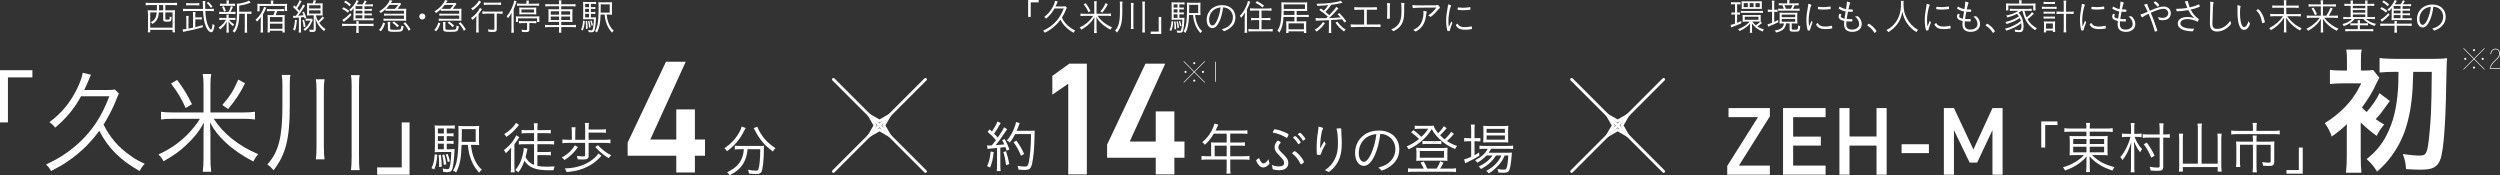 <?xml version="1.0" encoding="UTF-8"?>
<svg id="_レイヤー_2" data-name="レイヤー 2" xmlns="http://www.w3.org/2000/svg" viewBox="0 0 882.44 61.89">
  <rect x="0" y="0" width="882.44" height="61.89" fill="#333333" stroke="none"/>
  <defs>
    <style>
      .cls-1 {
        fill: #fff;
      }

      .cls-2 {
        fill: none;
        stroke: #fff;
        stroke-linecap: round;
        stroke-miterlimit: 10;
      }
    </style>
  </defs>
  <g id="_レイヤー_4" data-name="レイヤー 4">
    <g>
      <g>
        <g>
          <line class="cls-2" x1="294.18" y1="60.51" x2="326.67" y2="28.02"/>
          <line class="cls-2" x1="326.67" y1="60.51" x2="294.18" y2="28.02"/>
        </g>
        <polygon class="cls-2" points="310.43 42.74 314.02 40.68 311.95 44.27 314.02 47.85 310.43 45.79 306.84 47.85 308.9 44.27 306.84 40.68 310.43 42.74"/>
      </g>
      <g>
        <g>
          <line class="cls-2" x1="554.75" y1="60.51" x2="587.23" y2="28.02"/>
          <line class="cls-2" x1="587.23" y1="60.51" x2="554.75" y2="28.02"/>
        </g>
        <polygon class="cls-2" points="570.99 42.74 574.58 40.68 572.51 44.27 574.58 47.85 570.99 45.79 567.4 47.85 569.47 44.27 567.4 40.68 570.99 42.74"/>
      </g>
      <g>
        <path class="cls-1" d="M611.99,1.49c-.48,0-.68.01-.99.07v-.83c.3.07.55.08,1.04.08h1.22c.49,0,.75-.01,1.07-.08v.83c-.31-.05-.55-.07-.96-.07h-.2v2.94h.17c.38,0,.53-.01.82-.05v.78c-.27-.04-.49-.05-.82-.05h-.17v2.96c.44-.17.71-.3,1.47-.65v.78c-1.14.53-1.74.78-2.89,1.2-.26.09-.48.18-.66.27l-.25-.88c.33-.04.77-.16,1.57-.44v-3.24h-.39c-.36,0-.57.01-.85.07v-.81c.26.05.47.07.85.07h.39V1.49h-.43ZM621.98,8.09q-.05.04-.16.12t-.25.19c-.47.38-.75.6-1.27.94.74.49,1.33.75,2.33,1.08-.2.25-.33.47-.44.73-1.04-.44-1.74-.83-2.44-1.4-.58-.47-.92-.85-1.38-1.53.03.29.05.78.05,1.21v.96c0,.57.01.9.07,1.2h-.87c.05-.3.08-.65.08-1.22v-.91c0-.32.01-.87.04-1.18-.51.62-.96,1.04-1.73,1.57-.57.4-1.05.66-1.99,1.1-.14-.26-.3-.44-.53-.65,1.08-.38,2.05-.88,2.86-1.51.46-.34.66-.55,1.25-1.17h-1.56c-.39,0-.75.01-.96.04.03-.19.04-.48.04-.77v-.83c0-.3-.01-.57-.04-.78.27.03.56.04.99.04h4.41c.47,0,.75-.01,1.03-.04-.03.23-.04.47-.04.78v.83c0,.33.01.53.04.77-.08-.01-.09-.01-.17-.01l.66.46ZM614.48,3.8c.33.05.68.08,1.18.08h5.43c.44,0,.83-.03,1.17-.07v.78c-.39-.05-.7-.07-1.16-.07h-5.46c-.47,0-.81.01-1.17.07v-.79ZM614.78,1.27c0-.36-.01-.58-.05-.84.25.04.55.05.99.05h5.19c.43,0,.7-.01,1-.05-.04.26-.05.51-.05.83v1.07c0,.33.01.59.04.83-.3-.03-.55-.04-.95-.04h-5.23c-.4,0-.66.01-.97.04.03-.21.04-.4.04-.84v-1.04ZM616.94,1.1h-1.46v1.42h1.46v-1.42ZM615.85,6.99h4.85v-1.09h-4.85v1.09ZM618.98,1.1h-1.38v1.42h1.38v-1.42ZM618.51,7.6c.48.62.73.88,1.25,1.33.71-.44,1.31-.95,1.56-1.3-.18-.01-.49-.03-.75-.03h-2.05ZM621.15,1.1h-1.51v1.42h1.51v-1.42Z"/>
        <path class="cls-1" d="M625.51,1.61c0-.57-.03-1.01-.08-1.38h.91c-.06.39-.08.78-.08,1.39v1.82h.17c.47,0,.73-.01,1-.05v.81c-.31-.04-.56-.05-1-.05h-.17v3.59c.55-.25.75-.35,1.38-.68l.06.77c-.97.49-1.66.81-3.07,1.38-.17.06-.36.16-.52.23l-.22-.86c.36-.07.73-.18,1.61-.53v-3.9h-.42c-.39,0-.73.01-1.08.07v-.83c.34.05.65.06,1.11.06h.39v-1.83ZM629.2,8.27c-.36,0-.66.01-1.07.05.04-.25.05-.46.05-.87v-2.02c0-.43-.01-.73-.05-.97.33.04.68.05,1.21.05h3.93c.51,0,.82-.01,1.17-.05-.04.22-.05.52-.05,1v1.91c0,.44.01.71.05.95-.33-.04-.6-.05-1.01-.05h-.99v1.95c0,.23.14.27,1.08.27.69,0,.91-.04,1-.2.1-.17.17-.61.18-1.33.29.17.43.22.74.3-.08,1.08-.2,1.48-.48,1.7-.23.18-.57.23-1.57.23-1.39,0-1.7-.14-1.7-.78v-2.16h-1.27c-.09.83-.26,1.3-.69,1.81-.6.7-1.44,1.13-2.82,1.42-.13-.31-.26-.51-.49-.73,1.39-.22,2.12-.51,2.63-1.04.39-.4.55-.77.61-1.46h-.44ZM633.63,1.2c.53,0,.92-.01,1.26-.06v.75c-.38-.04-.73-.05-1.26-.05h-.13c-.23.55-.42.92-.61,1.26h1.09c.62,0,.86-.01,1.24-.07v.79c-.36-.05-.69-.06-1.25-.06h-5.12c-.53,0-.86.01-1.2.05v-.77c.38.04.64.05,1.18.05h.79c-.14-.46-.29-.82-.52-1.26h-.12c-.49,0-.77.01-1.13.05v-.75c.33.05.71.06,1.23.06h1.77v-.34c0-.35-.01-.55-.07-.82h.9c-.05.23-.07.48-.07.82v.34h2ZM628.9,6.06h4.76v-.91h-4.76v.91ZM628.9,7.66h4.76v-.98h-4.76v.98ZM632.14,3.09c.25-.43.43-.82.6-1.26h-2.86c.18.39.34.79.51,1.26h1.76Z"/>
        <path class="cls-1" d="M639.07,8.14q.3-.69.38-.86c.05.17.12.29.27.52.04.05.05.1.05.16,0,.08-.01.13-.18.49-.23.55-.57,1.56-.66,2.01-.03.16-.05.22-.09.26-.04.03-.27.05-.53.05-.17,0-.23-.04-.27-.18-.29-1.09-.42-2.21-.42-3.48,0-1.34.16-2.77.47-4.33.12-.58.16-.9.2-1.46.68.14,1.1.33,1.1.46,0,.04-.03.1-.09.22-.13.21-.2.4-.31.86-.39,1.64-.57,2.98-.57,4.28,0,.68.04,1.35.13,2.18l.53-1.18ZM644.33,9.37c.69,0,1.16-.07,2.15-.27.03-.01.05-.01.08-.01.06,0,.09.03.1.09.03.09.09.61.09.74,0,.09-.03.12-.27.16-.55.12-1.42.19-2.02.19-1.36,0-2.13-.19-2.73-.7-.31-.26-.7-.79-.7-.96,0-.09.27-.31.62-.51.46.91,1.21,1.27,2.68,1.27ZM642.07,2.43c.38.05,1.01.09,1.5.09.82,0,1.68-.08,2.39-.21q.05-.01.09-.01c.06,0,.09.03.1.09.03.09.05.44.05.64,0,.12-.03.16-.17.18-.57.09-1.64.17-2.42.17-.73,0-1.59-.07-1.85-.13-.07-.01-.08-.05-.09-.16v-.21c0-.34.05-.48.17-.48.04,0,.12.01.22.03Z"/>
        <path class="cls-1" d="M651.91.84c0-.1,0-.21-.01-.31.81.17,1.2.34,1.2.51,0,.05-.01.1-.09.21-.16.26-.27.68-.47,1.66q-.01.12-.08.4.44.03,1.2.03.35,0,.35.29c0,.26-.03.46-.07.49-.04.05-.1.05-.77.05-.26,0-.43-.01-.87-.05-.26,1.33-.29,1.47-.44,2.56.51.05.74.07,1,.07.16,0,.65-.01.75-.03h.05c.14,0,.19.16.19.65,0,.22-.01.22-.58.22-.52,0-.9-.01-1.51-.08-.04.43-.05.78-.05,1.07,0,1.26.65,1.86,2.01,1.86,1.5,0,2.5-.79,2.5-1.96,0-.62-.22-1.27-.62-1.81-.22-.3-.4-.48-.84-.84h.08c.17,0,.39-.03.58-.08.17-.04.18-.04.22-.04.14,0,.3.13.62.51.58.69.88,1.43.88,2.26,0,1.68-1.31,2.77-3.33,2.77-.96,0-1.73-.25-2.24-.74-.44-.44-.66-1.09-.66-1.96,0-.21.03-.58.06-1.14-1.35-.27-1.98-.79-1.98-1.62,0-.44.25-.94.46-.94.05,0,.13.03.25.1.18.1.25.17.25.25,0,.04-.01.07-.05.12-.12.18-.17.3-.17.43,0,.39.49.7,1.34.85.07-.52.1-.75.4-2.56-.79-.14-1.59-.44-2.2-.84-.18-.12-.22-.17-.22-.26,0-.1.12-.35.29-.64.87.55,1.42.77,2.26.92.22-1.26.3-1.87.3-2.35Z"/>
        <path class="cls-1" d="M659.42,8.55c.14-.16.17-.17.23-.17.16,0,1.01.62,1.51,1.09.49.48,1.21,1.37,1.21,1.51,0,.06-.04.12-.3.36-.25.23-.3.27-.36.27-.04,0-.08-.03-.13-.1-.7-1.12-1.47-1.91-2.39-2.44-.07-.04-.09-.08-.09-.13s.01-.08.32-.39Z"/>
        <path class="cls-1" d="M671.94.29c-.04.21-.06.75-.06,1.09,0,.71.14,2.05.27,2.72.22,1.03.9,2.48,1.61,3.5.49.7,1.17,1.42,1.85,1.99.4.33.73.53,1.44.96-.3.27-.43.43-.65.79-1.52-1.04-2.42-1.91-3.3-3.2-.78-1.13-1.25-2.29-1.62-3.96-.34,1.78-.86,3.07-1.72,4.25-.43.58-.96,1.17-1.57,1.72-.49.42-.83.66-1.66,1.2-.21-.34-.35-.51-.66-.74,1.26-.69,1.82-1.1,2.55-1.88,1.74-1.86,2.59-4.25,2.59-7.33,0-.53-.01-.77-.05-1.09h1Z"/>
        <path class="cls-1" d="M680.85,8.14q.3-.69.38-.86c.05.17.12.29.27.52.04.05.05.1.05.16,0,.08-.01.13-.18.49-.23.55-.57,1.56-.66,2.01-.03.16-.05.22-.09.26-.04.03-.27.05-.53.05-.17,0-.23-.04-.27-.18-.29-1.09-.42-2.21-.42-3.48,0-1.34.16-2.77.47-4.33.12-.58.16-.9.2-1.46.68.14,1.1.33,1.1.46,0,.04-.03.1-.09.22-.13.21-.2.4-.31.86-.39,1.64-.57,2.98-.57,4.28,0,.68.04,1.35.13,2.18l.53-1.18ZM686.11,9.37c.69,0,1.16-.07,2.15-.27.03-.01.05-.01.08-.01.06,0,.09.03.1.09.03.09.09.61.09.74,0,.09-.03.12-.27.16-.55.12-1.42.19-2.02.19-1.36,0-2.13-.19-2.73-.7-.31-.26-.7-.79-.7-.96,0-.09.27-.31.62-.51.46.91,1.21,1.27,2.68,1.27ZM683.85,2.43c.38.05,1.01.09,1.5.09.82,0,1.68-.08,2.39-.21q.05-.01.09-.01c.07,0,.09.03.1.09.03.09.05.44.05.64,0,.12-.03.16-.17.18-.57.09-1.64.17-2.42.17-.73,0-1.59-.07-1.85-.13-.07-.01-.08-.05-.09-.16v-.21c0-.34.05-.48.17-.48.04,0,.12.01.22.03Z"/>
        <path class="cls-1" d="M693.69.84c0-.1,0-.21-.01-.31.81.17,1.2.34,1.2.51,0,.05-.01.1-.09.21-.16.26-.27.68-.47,1.66q-.01.12-.08.4.44.03,1.2.03.35,0,.35.29c0,.26-.03.46-.07.49-.04.05-.1.05-.77.05-.26,0-.43-.01-.87-.05-.26,1.33-.29,1.47-.44,2.56.51.05.74.07,1,.07.16,0,.65-.01.75-.03h.05c.14,0,.19.16.19.65,0,.22-.01.22-.58.22-.52,0-.9-.01-1.51-.08-.04.43-.05.78-.05,1.07,0,1.26.65,1.86,2.01,1.86,1.5,0,2.5-.79,2.5-1.96,0-.62-.22-1.27-.62-1.81-.22-.3-.4-.48-.84-.84h.08c.17,0,.39-.03.58-.08.17-.04.18-.04.22-.04.14,0,.3.13.62.51.58.69.88,1.43.88,2.26,0,1.68-1.31,2.77-3.33,2.77-.96,0-1.73-.25-2.24-.74-.44-.44-.66-1.09-.66-1.96,0-.21.03-.58.06-1.14-1.35-.27-1.98-.79-1.98-1.62,0-.44.25-.94.46-.94.05,0,.13.03.25.1.18.1.25.17.25.25,0,.04-.01.07-.05.12-.12.18-.17.3-.17.43,0,.39.49.7,1.34.85.07-.52.1-.75.4-2.56-.79-.14-1.59-.44-2.2-.84-.18-.12-.22-.17-.22-.26,0-.1.12-.35.29-.64.87.55,1.42.77,2.26.92.22-1.26.3-1.87.3-2.35Z"/>
        <path class="cls-1" d="M701.21,8.55c.14-.16.17-.17.23-.17.16,0,1.01.62,1.51,1.09.49.48,1.21,1.37,1.21,1.51,0,.06-.04.12-.3.36-.25.23-.3.27-.36.27-.04,0-.08-.03-.13-.1-.7-1.12-1.47-1.91-2.39-2.44-.07-.04-.09-.08-.09-.13s.01-.08.32-.39Z"/>
        <path class="cls-1" d="M712.48,4.54c1.08.92,1.79,2.82,1.79,4.76,0,.79-.13,1.37-.36,1.66-.22.27-.53.38-1.14.38-.4,0-.92-.03-1.48-.09-.04-.35-.08-.53-.19-.83.6.13,1.16.19,1.6.19.65,0,.82-.31.82-1.49,0-.35-.01-.57-.05-.94-1.35,1.09-2.96,1.9-5.28,2.64-.16-.3-.27-.44-.48-.69,2.25-.57,4.2-1.52,5.6-2.73-.1-.42-.18-.66-.35-1.05-1.26.88-2.82,1.6-4.67,2.13-.13-.3-.25-.46-.47-.69,1.13-.27,1.81-.51,2.86-.95.77-.34,1.31-.64,1.96-1.09-.26-.39-.46-.62-.73-.87-.92.52-1.79.86-3.34,1.3-.18-.35-.25-.46-.47-.68,1.96-.42,3.2-.91,4.37-1.7h-1.83c-.46,0-.85.03-1.22.06v-.79c.34.05.65.07,1.22.07h5.28c.58,0,.91-.01,1.22-.07v.79c-.36-.04-.75-.06-1.22-.06h-1.34c.27,1.2.39,1.55.74,2.33.86-.62,1.66-1.39,1.91-1.85l.7.56q-.29.23-.75.68c-.39.38-.79.71-1.52,1.26.78,1.38,1.72,2.28,3.3,3.19-.22.2-.4.4-.61.7-1.03-.73-1.5-1.13-2.04-1.73-.94-1.04-1.68-2.42-2.13-3.94-.09-.31-.13-.44-.3-1.2h-.38c-.38.31-.51.42-.91.68l-.1.07ZM712.74.87c0-.27-.03-.51-.08-.77h.96c-.05.29-.08.48-.08.77v.39h3.71c.53,0,.84-.01,1.26-.05-.04.26-.05.46-.05.83v.77c0,.39.01.58.05.86h-.82v-1.72h-8.81v1.72h-.82c.04-.31.05-.48.05-.86v-.77c0-.34-.01-.55-.05-.83.42.04.73.05,1.26.05h3.42v-.39Z"/>
        <path class="cls-1" d="M720.75,2.34c.36.06.62.08,1.08.08h3.02c.49,0,.79-.01,1.08-.07v.82c-.3-.05-.65-.07-1.08-.07h-3.02c-.4,0-.73.01-1.08.07v-.83ZM721.34.64c.29.05.56.06,1,.06h2.03c.44,0,.66-.01.99-.06v.79c-.34-.04-.56-.05-.99-.05h-2.03c-.4,0-.71.01-1,.05v-.79ZM721.34,4.09c.25.04.46.05.9.05h2.22c.43,0,.62-.01.88-.05v.77c-.31-.04-.49-.05-.88-.05h-2.22c-.4,0-.62.01-.9.05v-.77ZM721.34,5.82c.26.04.44.05.9.05h2.22c.43,0,.6-.01.88-.05v.77c-.3-.04-.48-.05-.88-.05h-2.22c-.42,0-.6.01-.9.05v-.77ZM722.23,11.44h-.82c.04-.36.07-.71.07-1.2v-1.66c0-.42-.01-.69-.07-1.03.29.04.47.05.87.05h2.29c.35,0,.58-.01.85-.04-.04.29-.05.52-.05,1v1.65c0,.43.03.74.07,1.05h-.82v-.48h-2.38v.65ZM722.21,10.13h2.39v-1.85h-2.39v1.85ZM728.46,1.61c0-.61-.03-.95-.09-1.4h.99c-.06.38-.09.86-.09,1.4v2.52h1.18c.68,0,1.08-.03,1.49-.08v.9c-.46-.05-.88-.08-1.49-.08h-1.18v4.76c0,.82.03,1.3.09,1.79h-.99c.08-.49.09-.88.09-1.79v-4.76h-1.09c-.56,0-1.03.03-1.46.08v-.9c.38.05.81.08,1.44.08h1.11V1.61Z"/>
        <path class="cls-1" d="M735.63,8.14q.3-.69.38-.86c.05.17.12.29.27.52.04.05.05.1.05.16,0,.08-.01.13-.18.49-.23.55-.57,1.56-.66,2.01-.03.16-.05.22-.09.26-.04.03-.27.05-.53.05-.17,0-.23-.04-.27-.18-.29-1.09-.42-2.21-.42-3.48,0-1.34.16-2.77.47-4.33.12-.58.16-.9.2-1.46.68.14,1.1.33,1.1.46,0,.04-.03.1-.09.22-.13.21-.2.4-.31.86-.39,1.64-.57,2.98-.57,4.28,0,.68.04,1.35.13,2.18l.53-1.18ZM740.9,9.37c.69,0,1.16-.07,2.15-.27.03-.01.05-.01.08-.01.06,0,.09.03.1.09.03.09.09.61.09.74,0,.09-.03.12-.27.16-.55.12-1.42.19-2.02.19-1.36,0-2.13-.19-2.73-.7-.31-.26-.7-.79-.7-.96,0-.09.27-.31.62-.51.46.91,1.21,1.27,2.68,1.27ZM738.63,2.43c.38.05,1.01.09,1.5.09.82,0,1.68-.08,2.39-.21q.05-.01.09-.01c.06,0,.09.03.1.09.03.09.05.44.05.64,0,.12-.03.16-.17.18-.57.09-1.64.17-2.42.17-.73,0-1.59-.07-1.85-.13-.07-.01-.08-.05-.09-.16v-.21c0-.34.05-.48.17-.48.04,0,.12.01.22.03Z"/>
        <path class="cls-1" d="M748.47.84c0-.1,0-.21-.01-.31.81.17,1.2.34,1.2.51,0,.05-.01.1-.09.21-.16.26-.27.68-.47,1.66q-.01.12-.08.4.44.03,1.2.03.35,0,.35.29c0,.26-.03.46-.07.49-.04.05-.1.05-.77.05-.26,0-.43-.01-.87-.05-.26,1.33-.29,1.47-.44,2.56.51.05.74.07,1,.07.16,0,.65-.01.75-.03h.05c.14,0,.19.16.19.65,0,.22-.01.22-.58.22-.52,0-.9-.01-1.51-.08-.04.43-.05.78-.05,1.07,0,1.26.65,1.86,2.01,1.86,1.5,0,2.5-.79,2.5-1.96,0-.62-.22-1.27-.62-1.81-.22-.3-.4-.48-.84-.84h.08c.17,0,.39-.03.58-.08.17-.04.18-.04.22-.04.14,0,.3.13.62.51.58.69.88,1.43.88,2.26,0,1.68-1.31,2.77-3.33,2.77-.96,0-1.73-.25-2.24-.74-.44-.44-.66-1.09-.66-1.96,0-.21.03-.58.06-1.14-1.35-.27-1.98-.79-1.98-1.62,0-.44.25-.94.46-.94.05,0,.13.03.25.1.18.1.25.17.25.25,0,.04-.01.07-.05.12-.12.18-.17.3-.17.43,0,.39.49.7,1.34.85.07-.52.1-.75.4-2.56-.79-.14-1.59-.44-2.2-.84-.18-.12-.22-.17-.22-.26,0-.1.12-.35.29-.64.87.55,1.42.77,2.26.92.22-1.26.3-1.87.3-2.35Z"/>
        <path class="cls-1" d="M756.36,6.03c-.06.05-.1.08-.16.08-.17,0-.38-.29-.74-.96.7-.17,1-.29,2.63-1.01q-.91-2-1.3-2.47c.52-.2.87-.3,1.04-.3.12,0,.16.05.17.23.03.31.06.4.42,1.18.19.43.32.73.45,1.01,2.51-1.12,3.71-1.47,4.89-1.47,1.5,0,2.5.96,2.5,2.39s-1.12,2.43-2.78,2.43c-.44,0-1.18-.08-1.33-.16-.08-.03-.1-.08-.13-.22-.04-.26-.12-.44-.29-.75.61.21,1.12.3,1.62.3,1.2,0,1.98-.65,1.98-1.65,0-.92-.68-1.55-1.69-1.55-.77,0-1.81.29-3.39.92-.1.04-.47.19-1.07.46.56,1.3,1.26,3.18,2,5.36.22.62.31.92.31.96,0,.06-.07.12-.26.21-.16.07-.43.13-.55.13q-.1,0-.18-.35c-.4-1.57-1.24-3.95-2.11-5.94-1.18.58-1.68.87-2.04,1.17ZM760.77.47c.08,0,.44.26.74.53.39.35.64.68.64.82,0,.12-.46.56-.57.56q-.06,0-.31-.34c-.2-.27-.61-.69-.96-.94-.07-.04-.09-.08-.09-.13,0-.1.44-.51.56-.51Z"/>
        <path class="cls-1" d="M771.61,1.57c-.22-.61-.29-.79-.44-1.05.47-.1.68-.13.96-.13.13,0,.2.05.2.18v.1c.04.42.2.92.6,1.95,1.03-.23,2.17-.61,3.15-1.05.05-.03.08-.03.1-.03.04,0,.06.04.14.23.08.2.16.47.16.52,0,.09-.07.12-.79.38-1.01.36-1.18.42-2.42.71.6,1.29,1.78,2.7,2.72,3.25.1.07.14.1.14.14,0,.08-.12.36-.25.6-.12.21-.18.29-.27.29-.05,0-.1-.03-.27-.13-.62-.42-2.14-.79-3.2-.79-1.56,0-2.52.58-2.52,1.52,0,1.13,1.65,1.86,4.21,1.86.2,0,.4-.01.65-.03-.09.2-.21.48-.27.65q-.12.33-.43.33c-.78,0-2.02-.17-2.74-.38-1.5-.42-2.34-1.27-2.34-2.38,0-1.44,1.29-2.31,3.41-2.31.95,0,1.76.16,2.6.48-.96-.71-1.62-1.59-2.28-2.91-1.23.22-3.03.42-3.93.42-.23,0-.25-.04-.34-.66-.01-.12-.01-.13-.03-.22h.36c1.12,0,2.52-.12,3.59-.31-.14-.35-.29-.71-.47-1.22Z"/>
        <path class="cls-1" d="M781.09.7c.2.04.25.08.25.21,0,.07-.01.1-.04.2-.09.26-.16.71-.19,1.42-.07,1.24-.18,4.82-.18,5.69,0,1.44.44,1.98,1.66,1.98.88,0,1.75-.26,2.55-.77.81-.51,1.37-1.08,2.08-2.11.05.31.1.46.27.79.04.08.05.1.05.16,0,.27-.86,1.17-1.66,1.74-1.01.73-2.17,1.11-3.34,1.11-1.7,0-2.5-.91-2.5-2.85,0-.33.1-5.51.13-6.29v-.38c0-.42-.01-.6-.06-1.01.42.03.77.06.99.12Z"/>
        <path class="cls-1" d="M790.88,2.25s0,.03-.04.12c-.12.3-.17.98-.17,2.09,0,3.11.57,5.13,1.46,5.13.56,0,1.14-.82,1.57-2.18.12.35.25.61.42.79.06.08.08.1.08.16,0,.1-.08.3-.22.62-.48,1.01-1.14,1.57-1.85,1.57-.86,0-1.51-.71-1.91-2.09-.29-1.01-.44-2.55-.44-4.33,0-.27,0-.64.01-1.08v-.33c0-.38-.01-.62-.07-.91.9.16,1.16.26,1.16.43ZM797.07,3.24c.23,0,.92.82,1.39,1.68.38.68.64,1.35.85,2.21.08.3.13.55.13.64,0,.08-.04.13-.17.2-.17.08-.61.22-.7.22-.05,0-.08-.04-.09-.1-.35-2.09-.88-3.22-2.08-4.49.27-.2.58-.35.68-.35Z"/>
        <path class="cls-1" d="M809.98,1.99c.69,0,1.05-.03,1.4-.09v.91c-.39-.05-.77-.08-1.39-.08h-2.99v2.25h3.74c.65,0,1.04-.03,1.39-.09v.91c-.39-.05-.79-.08-1.39-.08h-3.41c1.33,1.91,2.91,3.24,5.07,4.25-.3.35-.4.49-.55.78-1.25-.7-2.02-1.25-2.9-2.08-.84-.78-1.25-1.29-2.01-2.51.04.65.05,1.03.05,1.34v2.7c0,.52.03.88.09,1.23h-.97c.06-.38.09-.71.09-1.23v-2.68c0-.38.01-.58.05-1.34-.65,1.03-1.07,1.57-1.81,2.29-.91.9-1.74,1.52-2.89,2.18-.18-.29-.31-.47-.56-.7,2.04-1.07,3.68-2.48,4.86-4.24h-3.12c-.52,0-.92.03-1.38.08v-.91c.44.07.81.09,1.36.09h3.47v-2.25h-2.74c-.55,0-.91.01-1.38.08v-.91c.44.07.78.09,1.37.09h2.76v-.9c0-.42-.03-.7-.07-1.01h.92c-.05.3-.06.52-.06,1.03v.88h2.98Z"/>
        <path class="cls-1" d="M821.13,5.54c.71-1.08,1.05-1.73,1.48-2.86l.77.31c-.43.98-.82,1.68-1.38,2.55h1.85c.73,0,1.07-.03,1.38-.08v.88c-.39-.05-.79-.08-1.4-.08h-3.46c.82.98,1.04,1.22,1.64,1.73,1.09.95,2.09,1.57,3.38,2.12-.23.25-.38.44-.55.75-1.25-.62-2.22-1.27-3.15-2.12-.65-.58-1.08-1.11-1.75-2.09.04.64.05,1.03.05,1.35v2.24c0,.51.03.86.08,1.21h-.95c.06-.38.09-.7.09-1.21v-2.22c0-.39,0-.56.04-1.34-.79,1.22-1.34,1.86-2.34,2.68-.71.6-1.4,1.05-2.24,1.52-.18-.34-.27-.44-.55-.73,1.29-.62,2.44-1.43,3.46-2.43q.48-.46,1.26-1.46h-3.25c-.49,0-.88.03-1.35.08v-.88c.43.05.77.08,1.35.08h3.61v-3.28h-2.99c-.49,0-.88.03-1.33.08v-.88c.42.07.82.09,1.35.09h2.96v-.4c0-.43-.03-.7-.08-1.04h.92c-.05.31-.07.53-.07,1.04v.4h3.17c.73,0,1.07-.03,1.39-.09v.88c-.38-.05-.77-.08-1.37-.08h-3.2v3.28h1.14ZM816.59,2.67c.53.84.74,1.23,1.24,2.3l-.7.38c-.42-1.03-.65-1.5-1.21-2.35l.68-.32Z"/>
        <path class="cls-1" d="M829.74,1.3c0-.52-.03-.85-.08-1.11h.9c-.04.3-.07.66-.07,1.11v.06h4.39v-.08c0-.51-.03-.83-.08-1.09h.9c-.05.31-.07.66-.07,1.09v.08h1.16c.56,0,.94-.03,1.26-.08v.82c-.43-.05-.77-.06-1.26-.06h-1.16v3.99h1.38c.52,0,.92-.03,1.27-.08v.82c-.35-.05-.74-.08-1.25-.08h-1.88c.9.85,1.87,1.33,3.48,1.73-.21.27-.31.44-.44.75-1.87-.64-2.91-1.29-3.99-2.48h-3.07c-.96,1.18-2.05,1.9-3.85,2.54-.16-.38-.2-.44-.44-.75,1.48-.35,2.64-.96,3.35-1.78h-1.82c-.51,0-.9.03-1.25.08v-.82c.33.05.71.08,1.25.08h1.35v-3.99h-.94c-.49,0-.84.01-1.26.06v-.82c.32.05.7.08,1.26.08h.94v-.06ZM832.25,8.12c0-.46-.03-.71-.07-1h.87c-.05.29-.07.53-.07,1v.12h1.78c.51,0,.77-.01,1.08-.05v.78c-.33-.04-.58-.05-1.08-.05h-1.78v1.38h3.41c.65,0,.95-.01,1.31-.07v.83c-.36-.05-.79-.08-1.34-.08h-7.16c-.56,0-.96.03-1.37.08v-.83c.3.05.68.07,1.34.07h3.07v-1.38h-1.53c-.48,0-.77.01-1.08.05v-.78c.31.04.58.05,1.08.05h1.53v-.12ZM834.89,2.92v-.88h-4.39v.88h4.39ZM834.89,4.47v-.91h-4.39v.91h4.39ZM834.89,6.03v-.92h-4.39v.92h4.39Z"/>
        <path class="cls-1" d="M840.68,2.52c.83.43,1.27.7,2,1.25l-.48.65c-.74-.62-1.21-.92-2.03-1.33l.51-.57ZM846,10.24c0,.49.03.87.09,1.3h-.96c.06-.47.09-.79.09-1.3v-1.16h-3.77c-.56,0-.9.03-1.27.08v-.88c.34.05.66.08,1.21.08h3.83v-.08c0-.36-.01-.61-.05-.85h.88c-.04.22-.05.46-.05.85v.08h4.02c.56,0,.87-.01,1.25-.06v.87c-.38-.05-.73-.08-1.29-.08h-3.98v1.16ZM843.45,5.24c-.78.85-1.44,1.47-2.26,2.09-.1.08-.25.18-.43.34l-.52-.73c.78-.38,1.95-1.34,2.83-2.34l.38.64ZM841.37.17c.86.51,1.23.77,1.91,1.38l-.49.62c-.7-.69-1.11-1-1.94-1.46l.52-.55ZM849.51,3.11c.6,0,.9-.01,1.17-.05v.73c-.32-.04-.61-.05-1.17-.05h-1.47v.98h1.46c.61,0,.91-.01,1.18-.05v.73c-.3-.04-.64-.05-1.17-.05h-1.47v1.09h2.03c.52,0,.82-.01,1.2-.07v.78c-.31-.04-.73-.06-1.22-.06h-4.89c-.39,0-.69.01-1.01.05.04-.35.05-.55.05-.94v-2.05c0-.55.01-.83.05-1.33-.47.58-.56.68-1.03,1.12-.09-.2-.23-.36-.49-.57,1.18-.95,1.99-2,2.55-3.35l.77.26q-.09.14-.23.39c-.13.23-.2.34-.52.83h2.08c.38-.52.56-.84.78-1.39l.72.25c-.35.6-.49.82-.75,1.14h1.73c.47,0,.84-.03,1.2-.06v.77c-.34-.05-.66-.07-1.12-.07h-1.87v.99h1.47ZM847.34,3.11v-.99h-2.42v.99h2.42ZM844.92,4.71h2.42v-.98h-2.42v.98ZM844.92,6.42h2.42v-1.09h-2.42v1.09Z"/>
        <path class="cls-1" d="M857.71,7.14c-.75,1.72-1.61,2.57-2.59,2.57-.57,0-1.1-.33-1.47-.88-.33-.48-.52-1.29-.52-2.11,0-1.66.77-3.19,2.09-4.12.94-.66,2.05-1,3.34-1,2.83,0,4.71,1.72,4.71,4.32,0,1.72-.81,3.11-2.39,4.11-.56.36-1.4.74-1.62.74-.08,0-.13-.04-.22-.16-.16-.21-.32-.35-.57-.49,1-.3,1.48-.49,2.04-.86,1.21-.81,1.87-2,1.87-3.38s-.73-2.6-1.99-3.17c-.44-.21-.82-.3-1.47-.34-.22,1.83-.62,3.43-1.21,4.77ZM856.26,2.9c-1.4.7-2.27,2.17-2.27,3.87,0,1.17.48,2,1.17,2,.55,0,1.13-.65,1.69-1.9.58-1.31,1-2.87,1.18-4.46-.68.06-1.22.21-1.77.48Z"/>
      </g>
      <g>
        <path class="cls-1" d="M52.72,1.78c-.52,0-.88.03-1.29.08v-.9c.34.05.77.08,1.3.08h8.49c.53,0,.96-.03,1.3-.08v.9c-.38-.05-.79-.08-1.29-.08h-2.87v1.87h1.94c.65,0,1.01-.01,1.48-.07-.05.47-.08.88-.08,1.54v4.8c0,.77.03,1.16.08,1.5h-.87v-.88h-7.88v.88h-.87c.07-.42.08-.77.08-1.51v-4.78c0-.6-.03-1.05-.08-1.54.39.05.85.07,1.47.07h1.73c.03-.43.03-.69.03-1.12v-.75h-2.67ZM53.03,4.38v5.39h7.88v-5.39h-2.55v2.27c0,.25.09.29.57.29.71,0,.86-.04.92-.21.04-.12.05-.39.05-.92.27.14.44.21.69.23-.09,1.51-.2,1.61-1.62,1.61-1.1,0-1.37-.14-1.37-.78v-2.5h-1.53c-.12,1.3-.26,1.82-.69,2.56-.38.64-.75,1-1.59,1.51-.2-.29-.33-.43-.58-.62.79-.4,1.21-.75,1.52-1.29.34-.57.48-1.1.57-2.16h-2.28ZM56.15,2.51c0,.43-.01.69-.03,1.14h1.48v-1.87h-1.46v.73Z"/>
        <path class="cls-1" d="M68.15,5.29c0-.51-.03-.78-.08-1.05h.92c-.05.3-.06.61-.06,1.05v.85h1.27c.52,0,.71-.01,1.03-.06v.81c-.29-.04-.55-.05-1.03-.05h-1.27v2.76c.84-.21,1.38-.35,2.61-.73l.03.74c-2.43.7-4.02,1.08-6.27,1.49-.23.05-.31.06-.66.14l-.2-.87c.31,0,.78-.05,1.33-.14v-3.5c0-.53-.03-.79-.08-1.11h.9c-.05.32-.07.62-.07,1.08v3.39q.64-.12,1.62-.33v-4.47ZM74.22,3.15c.53,0,.91-.03,1.25-.08v.88c-.35-.05-.75-.08-1.3-.08h-1.69c.09,1.88.31,3.37.68,4.47.38,1.14.98,2.08,1.3,2.08.16,0,.29-.22.39-.69.07-.29.12-.62.2-1.31.29.26.46.39.71.51-.29,1.74-.64,2.45-1.22,2.45-.82,0-1.76-1.35-2.28-3.22-.3-1.16-.51-2.6-.58-4.28h-5.79c-.52,0-.91.03-1.29.08v-.88c.34.05.74.08,1.29.08h5.76c-.03-.54-.03-1.01-.03-1.74-.01-.48-.03-.83-.08-1.08h.94c-.05.26-.06.6-.06,1.11q0,.26.04,1.71h1.77ZM70.35,1.92c-.33-.05-.64-.06-1.09-.06h-2.44c-.47,0-.81.01-1.11.06v-.84c.31.05.6.06,1.11.06h2.43c.52,0,.77-.01,1.11-.06v.84ZM74.42,2.76c-.48-.75-.82-1.14-1.47-1.73l.58-.35c.71.62,1,.95,1.48,1.66l-.6.42Z"/>
        <path class="cls-1" d="M78.43,7.01c-.48,0-.73.01-1.03.06v-.82c.29.06.55.08,1.05.08h1.52v-.66c0-.15-.03-.38-.05-.52h.83c-.04.16-.05.35-.05.52v.66h1.38c.43,0,.68-.01,1-.08v.82c-.29-.05-.55-.06-1-.06h-1.2c.47.65.83.97,1.77,1.59-.19.22-.3.37-.44.66-.82-.69-1.07-.98-1.55-1.72q.03.4.04,1.09v1.81c0,.42.03.74.08,1.07h-.87c.04-.35.07-.65.07-1.07v-1.77c0-.29.01-.61.04-1.03-.52,1.07-1.22,1.88-2.35,2.76-.14-.29-.29-.48-.48-.7.62-.4,1.16-.85,1.62-1.37.38-.42.53-.65.91-1.33h-1.29ZM80.65,4.21c.44-.74.66-1.29.83-2.04l.75.23c-.29.74-.58,1.37-.86,1.81h.74c.49,0,.71-.01,1.01-.06v.83c-.3-.05-.56-.07-1.01-.07h-3.71c-.48,0-.75.01-1.04.07v-.83c.3.05.52.06,1.04.06h2.24ZM81.93,1.34c.52,0,.73-.01,1.04-.06v.83c-.31-.05-.57-.07-1.05-.07h-3.19c-.52,0-.78.01-1.09.07v-.83c.3.05.53.06,1.1.06h1.24v-.32c0-.42-.01-.62-.07-.88h.91c-.05.26-.06.46-.06.87v.34h1.17ZM79.07,4.11c-.21-.7-.36-1.09-.7-1.68l.66-.26c.34.64.49,1.01.7,1.69l-.66.25ZM87.62,4.13c.55,0,.86-.03,1.13-.08v.87c-.29-.05-.57-.06-1.09-.06h-.46v5.43c0,.62.01.94.08,1.25h-.96c.05-.32.08-.65.08-1.25v-5.43h-1.95q0,.17-.01.48c-.01,1.66-.27,3.35-.7,4.48-.25.65-.51,1.13-.94,1.7-.26-.25-.39-.35-.7-.52,1.2-1.47,1.57-3.22,1.57-7.38,0-1.4-.01-1.96-.07-2.31h.16c.65,0,1.92-.25,2.95-.57.52-.17.83-.33,1.14-.53l.64.69c-.1.04-.18.06-.46.18-1.03.42-2,.68-3.59.92v1.35s0,.78,0,.78h3.17Z"/>
        <path class="cls-1" d="M92.03,7.88c0-.77.01-1.17.04-1.85-.49.7-.81,1.07-1.37,1.59-.16-.26-.27-.4-.52-.62.86-.77,1.29-1.26,1.85-2.11.55-.85.96-1.72,1.16-2.46l.82.27c-.08.14-.14.26-.29.6-.25.6-.55,1.17-.91,1.77v4.86c0,.69.01,1.07.07,1.55h-.92c.05-.44.08-.85.08-1.55v-2.05ZM95.62,1.09c0-.35-.03-.61-.08-.91h.96c-.05.29-.08.54-.08.91v.3h3.67c.57,0,.88-.01,1.26-.07-.04.34-.05.59-.05,1v.69c0,.38.01.61.05.87h-.81v-1.78h-8.91v1.9h-.81c.04-.25.05-.52.05-.87v-.95c0-.35-.01-.6-.05-.86.47.05.78.07,1.25.07h3.54v-.3ZM95.41,3.91c-.42,0-.83.03-1.17.06v-.79c.35.04.73.06,1.18.06h3.65c.47,0,.88-.03,1.21-.06v.79c-.36-.04-.74-.06-1.17-.06h-1.27c-.22.69-.36,1.04-.56,1.44h1.99c.58,0,.9-.01,1.24-.05-.04.29-.05.64-.05,1.14v3.67c0,.51.03.92.08,1.35h-.85v-.62h-4.42v.6h-.84c.04-.31.06-.74.06-1.25v-3.77c.01-.42-.01-.74-.05-1.12.34.04.66.05,1.21.05h.83c.23-.48.43-1,.55-1.44h-1.61ZM95.27,7.68h4.42v-1.66h-4.42v1.66ZM95.27,10.17h4.42v-1.82h-4.42v1.82Z"/>
        <path class="cls-1" d="M103.42,5.56c.18.03.27.03.48.03.1,0,.29,0,.53-.01q.12-.16.39-.51c.13-.17.21-.29.48-.68-.71-.84-1.16-1.29-1.87-1.91l.46-.59c.29.27.39.38.6.57.71-1.12,1.09-1.85,1.21-2.39l.77.33c-.08.12-.16.25-.29.51-.38.73-.77,1.38-1.24,2.04.27.29.43.47.75.87.73-1.1,1.11-1.75,1.26-2.22l.73.39q-.31.47-.83,1.27c-.46.71-.75,1.14-1.62,2.29.91-.07,1.2-.09,1.92-.18-.18-.47-.25-.61-.46-1.04l.56-.26c.43.9.58,1.29.87,2.22l-.61.3c-.07-.3-.1-.4-.16-.61-.52.08-.57.08-1.13.14v4.12c0,.55.03.9.08,1.25h-.88c.05-.38.08-.75.08-1.25v-4.05q-.35.03-1.44.09c-.21.01-.33.03-.52.07l-.12-.78ZM104.83,7.14c-.27,2.27-.31,2.48-.7,3.64l-.68-.34c.4-1.05.55-1.83.68-3.45l.7.14ZM107.32,6.98c.27.92.39,1.48.52,2.39l-.64.22c-.1-.94-.25-1.64-.47-2.43l.58-.18ZM110.42,6.97q-.1.2-.36.83c-.23.57-.71,1.37-1.1,1.85-.34.4-.79.83-1.3,1.25-.16-.23-.29-.39-.53-.57,1.22-.88,1.88-1.7,2.44-3.05h-.82c-.36,0-.58.01-.85.05v-.78c.27.05.46.07.86.07h.65c.32,0,.49-.01.65-.05l.36.42ZM110.35,1.21c.25-.62.31-.8.38-1.16l.86.17c-.16.36-.25.58-.46.99h1.59c.57,0,.84-.01,1.18-.05-.04.31-.05.62-.05,1.18v2c0,.53.01.84.05,1.14-.3-.04-.66-.05-1.18-.05h-1.25c.2.78.4,1.27.84,2.03.6-.51.98-.92,1.55-1.64l.56.52c-.66.71-1.07,1.12-1.74,1.69.7,1.01,1.29,1.6,2.24,2.25-.21.18-.35.37-.52.7-.69-.53-1.07-.91-1.56-1.54-.74-.96-1.09-1.64-1.5-2.95.09,1.11.13,1.76.13,2.31v1.59c0,.66-.29.88-1.2.88-.22,0-.71-.03-.94-.04-.07-.38-.1-.55-.22-.81.48.08.87.12,1.2.12s.42-.05.42-.26v-4.86h-1.17c-.53,0-.9.01-1.2.05.04-.35.05-.66.05-1.16v-2c0-.49-.01-.82-.05-1.17.35.04.61.05,1.18.05h.81ZM109.11,2.99h4.02v-1.14h-4.02v1.14ZM109.11,4.8h4.02v-1.16h-4.02v1.16Z"/>
        <path class="cls-1" d="M121.27,2.57c.83.43,1.27.7,2,1.25l-.48.65c-.74-.62-1.21-.92-2.03-1.33l.51-.57ZM126.58,10.3c0,.49.03.87.09,1.3h-.96c.06-.47.09-.79.09-1.3v-1.16h-3.77c-.56,0-.9.03-1.27.08v-.88c.34.05.66.08,1.21.08h3.83v-.08c0-.36-.01-.61-.05-.85h.88c-.04.22-.05.46-.05.85v.08h4.02c.56,0,.87-.01,1.25-.06v.87c-.38-.05-.73-.08-1.29-.08h-3.98v1.16ZM124.04,5.29c-.78.85-1.44,1.47-2.26,2.09-.1.08-.25.18-.43.34l-.52-.73c.78-.38,1.95-1.34,2.83-2.34l.38.64ZM121.96.22c.86.51,1.23.77,1.91,1.38l-.49.62c-.7-.69-1.11-1-1.94-1.46l.52-.54ZM130.09,3.16c.6,0,.9-.01,1.17-.05v.73c-.33-.04-.61-.05-1.17-.05h-1.47v.98h1.46c.61,0,.91-.01,1.18-.05v.73c-.3-.04-.64-.05-1.17-.05h-1.47v1.09h2.03c.52,0,.82-.01,1.2-.06v.78c-.31-.04-.73-.06-1.22-.06h-4.89c-.39,0-.69.01-1.01.05.04-.35.05-.55.05-.94v-2.05c0-.55.01-.83.05-1.33-.47.58-.56.68-1.03,1.12-.09-.2-.23-.36-.49-.57,1.18-.95,1.99-2,2.55-3.35l.77.26q-.09.14-.23.39c-.13.23-.2.34-.52.83h2.08c.38-.52.56-.85.78-1.39l.72.25c-.35.6-.49.82-.75,1.14h1.73c.47,0,.84-.03,1.2-.06v.77c-.34-.05-.66-.06-1.12-.06h-1.87v.99h1.47ZM127.92,3.16v-.99h-2.42v.99h2.42ZM125.5,4.76h2.42v-.98h-2.42v.98ZM125.5,6.47h2.42v-1.09h-2.42v1.09Z"/>
        <path class="cls-1" d="M133.79,10.58c.42-.46.57-.68.83-1.13.29-.52.42-.83.6-1.49l.71.27c-.43,1.31-.74,1.91-1.47,2.81l-.68-.46ZM142.52,3.11c.33,0,.61-.01.87-.04-.03.25-.04.44-.04.73v2.81c0,.3.01.48.04.73-.31-.03-.57-.04-.83-.04h-6.15c-.36,0-.7.01-1.04.06v-.78c.29.04.56.05,1.04.05h6.17v-1.14h-5.98c-.38,0-.66.01-1.04.05v-.75c.34.04.55.05,1.04.05h5.98v-1.06h-5.49c-.42,0-.69.01-1,.05v-.57c-.62.59-.95.83-1.69,1.33-.22-.29-.31-.39-.55-.57.92-.54,1.79-1.25,2.43-1.96.62-.71,1.05-1.38,1.31-2.04l.91.23q-.16.21-.57.82h2.21c.52,0,.79-.01,1.07-.07l.39.44q-.12.15-.27.36s-.04.06-.09.13c-.08.11-.14.2-.22.29-.39.54-.44.61-.7.9h2.2ZM139.43,3.11c.44-.46.75-.86,1.11-1.4h-3.04c-.46.6-.72.9-1.21,1.37.3.04.46.04.82.04h2.33ZM137.71,9.97c0,.31.06.4.3.47.21.05.6.08,1.27.08,1.62,0,1.99-.05,2.14-.27.14-.21.21-.52.26-1.23.26.14.51.25.79.3-.29,1.83-.44,1.92-3.21,1.92-1.03,0-1.56-.05-1.88-.17-.35-.13-.46-.35-.46-.95v-1.27c0-.43-.03-.75-.08-1.09h.94c-.07.34-.08.55-.08,1.09v1.13ZM140.27,9.6c-.71-.77-1.03-1.05-1.77-1.56l.56-.46c.81.57,1.18.9,1.76,1.48l-.55.53ZM143.03,7.83c.86.95,1.27,1.51,1.9,2.51l-.68.52c-.58-1.1-1-1.69-1.85-2.6l.62-.43Z"/>
        <path class="cls-1" d="M150.13,5.82c0,.59-.48,1.07-1.07,1.07s-1.07-.48-1.07-1.07.48-1.06,1.07-1.06,1.07.48,1.07,1.06Z"/>
        <path class="cls-1" d="M153.29,10.58c.42-.46.57-.68.83-1.13.29-.52.42-.83.6-1.49l.71.27c-.43,1.31-.74,1.91-1.47,2.81l-.68-.46ZM162.02,3.11c.33,0,.61-.01.87-.04-.03.25-.04.44-.04.73v2.81c0,.3.01.48.04.73-.31-.03-.57-.04-.83-.04h-6.15c-.36,0-.7.01-1.04.06v-.78c.29.04.56.05,1.04.05h6.17v-1.14h-5.98c-.38,0-.66.01-1.04.05v-.75c.34.04.55.05,1.04.05h5.98v-1.06h-5.49c-.42,0-.69.01-1,.05v-.57c-.62.59-.95.83-1.69,1.33-.22-.29-.31-.39-.55-.57.92-.54,1.79-1.25,2.43-1.96.62-.71,1.05-1.38,1.31-2.04l.91.23q-.16.21-.57.82h2.21c.52,0,.79-.01,1.07-.07l.39.44q-.12.15-.27.36s-.04.06-.09.13c-.08.11-.14.2-.22.29-.39.54-.44.61-.7.9h2.2ZM158.93,3.11c.44-.46.75-.86,1.11-1.4h-3.04c-.46.6-.72.9-1.21,1.37.3.04.46.04.82.04h2.33ZM157.21,9.97c0,.31.06.4.3.47.21.05.6.08,1.27.08,1.62,0,1.99-.05,2.14-.27.14-.21.21-.52.26-1.23.26.14.51.25.79.3-.29,1.83-.44,1.92-3.21,1.92-1.03,0-1.56-.05-1.88-.17-.35-.13-.46-.35-.46-.95v-1.27c0-.43-.03-.75-.08-1.09h.94c-.07.34-.08.55-.08,1.09v1.13ZM159.77,9.6c-.71-.77-1.03-1.05-1.77-1.56l.56-.46c.81.57,1.18.9,1.76,1.48l-.55.53ZM162.53,7.83c.86.95,1.27,1.51,1.9,2.51l-.68.52c-.58-1.1-1-1.69-1.85-2.6l.62-.43Z"/>
        <path class="cls-1" d="M168.12,7.16c0-.52.01-.91.04-1.5-.46.57-.81.91-1.43,1.39-.14-.31-.27-.51-.48-.71.99-.66,1.78-1.44,2.51-2.46.3-.4.48-.74.6-1.07l.78.43c-.14.2-.18.25-.38.55-.26.4-.49.71-.83,1.12v5.04c0,.69.03,1.14.08,1.52h-.98c.07-.35.09-.86.09-1.52v-2.79ZM169.83.65c-.08.09-.1.13-.22.29-.74,1.01-1.64,1.9-2.77,2.7-.2-.29-.31-.42-.56-.61.69-.44,1.14-.8,1.65-1.33.61-.62.94-1.06,1.13-1.52l.77.47ZM171.66,4.81c-.59,0-1.09.03-1.39.08v-.88c.3.05.78.08,1.39.08h4.38c.64,0,1.07-.03,1.37-.08v.88c-.31-.05-.78-.08-1.37-.08h-.7v5.46c0,.79-.3,1.01-1.4,1.01-.38,0-.96-.03-1.52-.06-.03-.35-.08-.59-.2-.86.73.11,1.26.16,1.77.16.42,0,.52-.05.52-.31v-5.4h-2.85ZM170.77.87c.34.05.75.08,1.3.08h3.5c.55,0,.94-.03,1.29-.08v.88c-.39-.05-.78-.08-1.29-.08h-3.5c-.51,0-.94.03-1.3.08v-.88Z"/>
        <path class="cls-1" d="M180.53,6.02c0-.48.01-.92.05-1.53-.55.99-.78,1.34-1.26,1.94-.13-.27-.25-.44-.48-.69.75-.88,1.29-1.74,1.75-2.77.48-1.03.79-2,.9-2.78l.86.23q-.14.39-.38,1.13c-.17.52-.25.73-.66,1.78v6.76c0,.6.03,1.04.07,1.47h-.92c.05-.44.08-.83.08-1.5v-4.04ZM182.13,6.59c0-.34-.01-.56-.04-.81.36.03.62.04,1.18.04h5.69c.52,0,.99-.01,1.43-.06-.03.25-.04.51-.04.83v.43c0,.27.01.54.05.75h-.82v-1.29h-6.72v1.27h-.78c.03-.23.04-.48.04-.75v-.42ZM185.84,1.05c0-.33-.03-.6-.07-.83h.91c-.04.23-.06.49-.06.83v.26h2.44c.51,0,.91-.03,1.24-.08v.82c-.35-.05-.73-.06-1.18-.06h-5.47c-.44,0-.82.01-1.18.06v-.82c.35.05.7.08,1.21.08h2.17v-.26ZM184.39,8.16c-.55,0-.95.03-1.22.07v-.81c.25.04.65.06,1.21.06h3.71c.58,0,.95-.01,1.22-.05v.79c-.27-.04-.69-.07-1.25-.07h-1.22v2.25c0,.73-.26.92-1.25.92-.53,0-.86-.01-1.34-.05-.03-.31-.08-.53-.18-.81.53.09,1.04.14,1.46.14s.52-.05.52-.33v-2.13h-1.65ZM183.32,3.52c0-.32-.01-.56-.05-.87.31.03.71.05,1.17.05h3.71c.46,0,.85-.03,1.16-.05-.04.33-.05.49-.05.83v.82c0,.3.01.51.05.79-.27-.04-.65-.05-1.18-.05h-3.67c-.51,0-.84.01-1.18.05.04-.33.05-.52.05-.86v-.71ZM184.06,4.42h4.45v-1.09h-4.45v1.09Z"/>
        <path class="cls-1" d="M197.34,1.35c0-.51-.03-.83-.09-1.2h.95c-.07.38-.09.69-.09,1.2v.15h3.76c.62,0,.95-.03,1.27-.09v.87c-.39-.05-.77-.08-1.27-.08h-3.76v1.08h2.55c.73,0,1.09-.01,1.42-.06-.04.39-.05.6-.05,1.31v1.95c0,.71.01.92.05,1.31-.33-.05-.69-.06-1.43-.06h-2.54v1.11h3.89c.64,0,.99-.03,1.29-.09v.88c-.38-.05-.75-.08-1.29-.08h-3.89v.6c0,.7.01.97.09,1.38h-.95c.08-.44.09-.73.09-1.38v-.6h-3.69c-.53,0-.94.03-1.27.08v-.88c.32.06.68.09,1.27.09h3.69v-1.11h-2.31c-.77,0-1.13.01-1.46.06.04-.38.05-.6.05-1.31v-1.92c0-.73-.01-.95-.05-1.34.31.05.68.06,1.39.06h2.38v-1.08h-3.6c-.51,0-.91.03-1.26.08v-.87c.35.06.7.09,1.27.09h3.59v-.15ZM194.4,3.97v1.21h2.94v-1.21h-2.94ZM194.4,5.84v1.22h2.94v-1.22h-2.94ZM201.24,5.18v-1.21h-3.13v1.21h3.13ZM201.24,7.06v-1.22h-3.13v1.22h3.13Z"/>
        <path class="cls-1" d="M206.42,7.41c-.14,1.65-.29,2.34-.72,3.36l-.61-.3c.47-1.04.61-1.62.73-3.17l.6.12ZM208.58,6.14h.62c.62,0,.92-.01,1.17-.05-.03.14-.03.23-.03.49-.05,1.66-.27,3.43-.49,4.11-.18.53-.48.71-1.17.71-.23,0-.52-.03-.92-.06v-.14c0-.18-.05-.43-.13-.65.48.12.83.17,1.09.17.39,0,.49-.16.66-1.08.12-.62.2-1.59.25-2.86h-2.68c-.49,0-.82.01-1.13.04.03-.29.04-.6.04-1.29v-3.42c0-.81-.01-1.08-.05-1.46.35.05.69.06,1.37.06h1.96c.57,0,.86-.01,1.27-.06v.78c-.38-.05-.68-.07-1.17-.07h-.66v1.16h.48c.48,0,.78-.01,1.08-.07v.74c-.34-.05-.61-.06-1.08-.06h-.48v1.12h.48c.48,0,.78-.01,1.08-.06v.74c-.3-.05-.62-.06-1.08-.06h-.48v1.27ZM207.91,1.37h-1.37v1.16h1.37v-1.16ZM207.91,3.13h-1.37v1.12h1.37v-1.12ZM206.55,4.86v1.27h1.37v-1.27h-1.37ZM207.22,7.38c.17,1.29.2,1.59.21,2.74l-.61.09c.01-.22.01-.4.01-.52,0-.91-.03-1.46-.12-2.24l.51-.08ZM208.02,7.35c.22.77.34,1.35.46,2.24l-.56.17c-.1-1.08-.17-1.55-.38-2.29l.48-.12ZM208.78,7.22c.25.61.33.87.51,1.68l-.48.2c-.16-.86-.22-1.12-.47-1.73l.44-.14ZM214.13,5.14c.17,1.47.39,2.31.82,3.31.46,1.03.88,1.64,1.68,2.37-.25.22-.43.42-.61.7-.88-.99-1.4-1.83-1.85-2.98-.4-1.09-.6-1.91-.75-3.41h-1.43c-.09,3.13-.39,4.67-1.26,6.33-.23-.21-.36-.29-.7-.43.38-.62.62-1.24.79-1.95.33-1.34.47-3.37.47-6.55,0-1.05-.01-1.42-.05-1.77.36.05.71.06,1.38.06h2.07c.68,0,1.01-.01,1.35-.06-.04.3-.05.59-.05,1.37v1.7c0,.73.01,1.04.05,1.35-.23-.04-.64-.05-1.21-.05h-.69ZM215.22,4.45V1.52h-3.18v.62q0,.58-.03,2.3h3.21Z"/>
      </g>
      <g>
        <path class="cls-1" d="M362.91,5.99V0h3.72v.83h-2.81v5.16h-.91Z"/>
        <path class="cls-1" d="M372.21,2.99c-.75,1.4-1.68,2.51-2.96,3.6-.21-.27-.38-.43-.66-.62,1.4-1.05,2.38-2.22,3.16-3.81.38-.78.57-1.31.66-1.86l.95.22c-.08.14-.12.25-.26.6-.16.39-.33.75-.52,1.16h2.5c.51,0,.82-.01,1.03-.05l.46.46c-.12.25-.16.31-.4.96-.29.71-.86,1.82-1.35,2.6.39.78.73,1.3,1.27,1.95.48.57,1.1,1.13,1.87,1.66.53.38.83.53,1.57.88-.26.26-.42.49-.58.83-2.2-1.23-3.6-2.63-4.63-4.62-.4.56-.94,1.18-1.48,1.74-.62.62-1.33,1.21-2.11,1.74-.6.42-.99.64-1.95,1.13-.18-.35-.3-.49-.57-.74,1.46-.7,2.25-1.2,3.26-2.04.96-.79,1.86-1.79,2.51-2.79.58-.9.95-1.62,1.5-3h-3.25Z"/>
        <path class="cls-1" d="M390.82,4.85c.6,0,.97-.03,1.34-.08v.88c-.35-.05-.78-.08-1.33-.08h-3.41c1.12,1.73,2.87,3.12,5.1,4.06-.26.31-.35.47-.56.84-1.27-.68-2.29-1.37-3.18-2.2-.78-.73-1.29-1.38-1.78-2.27.03.4.05,1.01.05,1.29v2.85c0,.56.03,1.07.09,1.52h-.97c.06-.48.09-.96.09-1.53v-2.83c0-.52.01-.92.05-1.27-.6,1.05-1.12,1.7-2.05,2.59-.71.68-1.38,1.16-2.59,1.85-.18-.35-.3-.51-.58-.78,1.34-.62,2.33-1.3,3.28-2.24.58-.58,1.13-1.27,1.48-1.86h-3.11c-.56,0-.99.03-1.35.08v-.88c.34.05.73.08,1.35.08h3.52V1.66c0-.52-.03-.83-.09-1.22h.97c-.06.33-.09.7-.09,1.22v3.19h3.77ZM384.21,4.34c-.49-1.13-.91-1.81-1.68-2.81l.7-.42c.75,1.01,1.14,1.65,1.7,2.78l-.73.44ZM388.42,3.99c.84-.95,1.31-1.7,1.83-2.91l.77.43c-.56,1.13-1.07,1.9-1.94,2.95l-.66-.47Z"/>
        <path class="cls-1" d="M396.15,4.16c0,3.71-.46,5.51-1.86,7.32-.25-.3-.39-.43-.71-.66,1.29-1.42,1.73-3.11,1.73-6.7V1.66c0-.49-.01-.75-.08-1.12h1c-.07.31-.08.53-.08,1.14v2.47ZM400.14,1.04c-.05.35-.08.69-.08,1.18v6.59c0,.66.03,1.08.08,1.42h-1c.05-.35.08-.75.08-1.42V2.21c0-.56-.03-.84-.08-1.17h1ZM404.17.57c-.07.35-.08.6-.08,1.22v8.11c0,.78.01,1.16.08,1.56h-1c.05-.38.08-.81.08-1.56V1.79c0-.61-.01-.87-.08-1.22h1Z"/>
        <path class="cls-1" d="M409.89,5.99v5.99h-3.72v-.83h2.82v-5.16h.9Z"/>
        <path class="cls-1" d="M414.13,7.58c-.14,1.65-.29,2.34-.72,3.35l-.61-.3c.47-1.04.61-1.62.73-3.17l.6.12ZM416.29,6.31h.62c.62,0,.92-.01,1.17-.05-.03.14-.03.23-.03.49-.05,1.66-.27,3.43-.49,4.11-.18.53-.48.71-1.17.71-.23,0-.52-.03-.92-.06v-.14c0-.18-.05-.43-.13-.65.48.12.83.17,1.09.17.39,0,.49-.16.66-1.08.12-.62.2-1.59.25-2.86h-2.68c-.49,0-.82.01-1.13.04.03-.29.04-.6.04-1.29v-3.42c0-.81-.01-1.08-.05-1.46.35.05.69.06,1.37.06h1.96c.57,0,.86-.01,1.27-.06v.78c-.38-.05-.68-.07-1.17-.07h-.66v1.16h.48c.48,0,.78-.01,1.08-.07v.74c-.34-.05-.61-.06-1.08-.06h-.48v1.12h.48c.48,0,.78-.01,1.08-.06v.74c-.3-.05-.62-.07-1.08-.07h-.48v1.27ZM415.63,1.53h-1.37v1.16h1.37v-1.16ZM415.63,3.3h-1.37v1.12h1.37v-1.12ZM414.26,5.03v1.27h1.37v-1.27h-1.37ZM414.94,7.55c.17,1.29.2,1.59.21,2.74l-.61.09c.01-.22.01-.4.01-.52,0-.91-.03-1.46-.12-2.24l.51-.08ZM415.73,7.51c.22.77.34,1.35.46,2.24l-.56.17c-.1-1.08-.17-1.55-.38-2.29l.48-.12ZM416.5,7.38c.25.61.32.87.51,1.68l-.48.2c-.16-.86-.22-1.12-.47-1.73l.44-.14ZM421.84,5.3c.17,1.47.39,2.31.82,3.31.46,1.03.88,1.64,1.68,2.37-.25.22-.43.42-.61.7-.88-.99-1.4-1.83-1.85-2.98-.4-1.09-.6-1.91-.75-3.41h-1.43c-.09,3.13-.39,4.67-1.26,6.33-.23-.21-.36-.29-.7-.43.38-.62.62-1.24.79-1.95.33-1.34.47-3.37.47-6.55,0-1.05-.01-1.42-.05-1.77.36.05.71.06,1.38.06h2.07c.68,0,1.01-.01,1.35-.06-.04.3-.05.58-.05,1.37v1.7c0,.73.01,1.04.05,1.35-.23-.04-.64-.05-1.21-.05h-.69ZM422.93,4.62V1.69h-3.18v.62q0,.58-.03,2.3h3.21Z"/>
        <path class="cls-1" d="M430.51,7.36c-.75,1.72-1.61,2.57-2.59,2.57-.57,0-1.1-.33-1.47-.88-.33-.48-.52-1.29-.52-2.11,0-1.66.77-3.19,2.09-4.12.94-.66,2.05-1,3.34-1,2.83,0,4.71,1.72,4.71,4.32,0,1.72-.81,3.11-2.39,4.11-.56.36-1.4.74-1.62.74-.08,0-.13-.04-.22-.16-.16-.21-.32-.35-.57-.49,1-.3,1.48-.49,2.04-.86,1.21-.81,1.87-2,1.87-3.38s-.73-2.6-1.99-3.17c-.44-.21-.82-.3-1.47-.34-.22,1.83-.62,3.43-1.21,4.77ZM429.06,3.12c-1.4.7-2.27,2.17-2.27,3.87,0,1.17.48,2,1.17,2,.55,0,1.13-.65,1.69-1.9.58-1.31,1-2.87,1.18-4.46-.68.06-1.22.21-1.77.48Z"/>
        <path class="cls-1" d="M439.37,6.05c0-.56.01-1.03.05-1.64-.48.84-.74,1.22-1.33,1.9-.07-.22-.17-.4-.46-.71,1-1.04,1.77-2.21,2.34-3.61.27-.65.47-1.27.52-1.66l.83.27c-.47,1.25-.49,1.33-1.17,2.73v6.77c0,.58.03,1,.08,1.47h-.96c.07-.44.09-.79.09-1.5v-4.02ZM442.55,3.73c-.49,0-.96.03-1.31.06v-.87c.33.05.74.08,1.3.08h4.94c.53,0,.99-.03,1.33-.08v.87c-.35-.04-.82-.06-1.31-.06h-2.21v2.64h1.85c.49,0,.95-.03,1.29-.08v.86c-.36-.04-.84-.07-1.29-.07h-1.85v3.24h2.57c.55,0,1.03-.03,1.37-.08v.87c-.4-.04-.84-.06-1.38-.06h-5.8c-.55,0-.98.03-1.37.06v-.87c.33.05.81.08,1.34.08h2.44v-3.24h-1.56c-.44,0-.91.03-1.29.07v-.86c.33.05.78.08,1.29.08h1.56v-2.64h-1.91ZM443.69.4c1.01.53,1.57.88,2.5,1.59l-.58.64c-.75-.69-1.27-1.04-2.46-1.66l.55-.56Z"/>
        <path class="cls-1" d="M453.05,5.97c-.18,2.7-.49,3.85-1.46,5.54-.22-.29-.4-.46-.68-.66.49-.75.75-1.37.96-2.16.33-1.3.47-3.21.47-6.34,0-.71-.01-1.12-.05-1.53.46.04.84.05,1.51.05h6.31c.6,0,.95-.01,1.31-.05-.03.32-.04.57-.04.96v1.21c0,.4,0,.55.04.91-.42-.03-.73-.04-1.25-.04h-2.48v1.42h3.02c.52,0,.84-.01,1.24-.08v.84c-.39-.04-.75-.06-1.25-.06h-3v1.57h2.25c.53,0,.79-.01,1.14-.05-.04.3-.05.66-.05,1.14v1.79c0,.46.03.84.08,1.23h-.86v-.6h-5.45v.6h-.83c.05-.35.07-.65.07-1.14v-1.88c0-.48-.01-.83-.05-1.13.36.03.56.04,1.03.04h1.88v-1.57h-3.85ZM456.9,3.85h-3.78c-.01.68-.03,1.01-.04,1.42h3.82v-1.42ZM460.62,3.16v-1.6h-7.49v1.6h7.49ZM454.81,10.36h5.45v-2.13h-5.45v2.13Z"/>
        <path class="cls-1" d="M467.64,8.19c-.83,1.25-1.69,2.11-2.95,2.96-.2-.3-.36-.48-.6-.66,1.2-.69,2.17-1.6,2.89-2.73l.66.43ZM464.38,6.37c.25.04.86.07,1.33.07.09,0,.29,0,.58-.01.13,0,.44,0,.92-.01.21,0,.51,0,.92-.01.1-.1.3-.29.57-.55-1.3-1.14-1.59-1.37-3.03-2.35l.57-.52c.66.48.83.6,1.05.78.68-.73,1.09-1.25,1.56-1.95q-2.07.19-3.82.27c-.09-.31-.16-.46-.34-.75,1.81,0,3.8-.14,5.53-.38,1.07-.16,2-.35,2.59-.53.01,0,.17-.06.47-.18l.58.74q-.23.04-.85.18c-.69.17-2.05.4-3.12.53-.74,1.08-1.25,1.69-2.04,2.48.62.51.82.68,1.37,1.16,1.42-1.48,2.11-2.29,2.44-2.89l.79.46c-.14.13-.18.17-.94,1.07-.51.58-1.62,1.74-2.34,2.4q2.61-.1,4.04-.25c-.34-.39-.51-.57-1.07-1.13l.61-.4c1.08,1.09,1.51,1.59,2.47,2.87l-.65.49c-.39-.56-.53-.75-.84-1.18-1.77.17-1.99.18-3.86.29v3.34c0,.61.01.9.08,1.21h-.96c.06-.31.08-.61.08-1.21v-3.3l-1.29.06c-.92.04-1.53.07-1.85.07q-.44.01-.86.03c-.3.01-.34.01-.6.06l-.12-.95ZM472.01,7.63c1.07,1.35,1.78,2.04,2.98,2.81-.26.23-.4.4-.58.68-1.38-1.04-1.99-1.66-3.04-3.11l.65-.38Z"/>
        <path class="cls-1" d="M481.51,3.42c-2.46.01-2.95.03-3.25.08h-.04c-.17,0-.21-.19-.21-.97.46.05.86.06,1.61.06h4.1c.81,0,1.56-.01,2.05-.05h.09c.16,0,.18.07.18.52,0,.35-.01.38-.2.38h-.18c-.18-.01-.83-.01-1.6-.01h-1.62v5.23q3.96,0,4.37-.04c.13,0,.25-.01.31-.01.16,0,.18.06.18.58,0,.33-.01.35-.18.35-.08,0-.21,0-.38-.01-.39-.03-2.12-.04-4.86-.04-2.11,0-4.33.05-4.82.1h-.08c-.18,0-.23-.23-.25-.97.71.04,1.42.05,2.67.05h2.11V3.42Z"/>
        <path class="cls-1" d="M489.67,2.76c0-.79-.03-1.18-.12-1.7.88.05,1.18.12,1.18.26,0,.04-.01.08-.05.16-.08.18-.1.48-.1,1.21v2.12c0,.39.01,1.16.01,1.29.01.12.01.21.01.26,0,.17-.05.23-.2.25-.16,0-.31.01-.47.03h-.13c-.17-.01-.2-.06-.2-.26,0-.07,0-.16.01-.4.03-.46.04-.94.04-1.18v-2.02ZM495.76,1.3s0,.07-.04.14c-.07.16-.09.47-.09,1.01,0,.13,0,.33.01.58v.64c0,2.11-.12,3.04-.51,4.07-.47,1.25-1.42,2.29-2.73,3-.33.17-.52.26-.58.26q-.09,0-.25-.2c-.14-.17-.29-.27-.49-.39.91-.43,1.33-.68,1.79-1.08,1.01-.86,1.56-1.99,1.73-3.55.06-.62.09-1.17.09-2.37s-.04-1.9-.12-2.43c.96.04,1.18.09,1.18.3Z"/>
        <path class="cls-1" d="M500.79,2.73c-.86.01-1.31.04-1.79.12-.06.01-.12.01-.14.01-.12,0-.18-.05-.22-.22-.06-.25-.1-.51-.13-.86.88.1,1.39.12,3.38.12.4,0,3.11-.01,4.78-.03.35-.01.49-.03.66-.08.05-.01.09-.03.14-.03.14,0,.27.1.47.36.18.23.33.51.33.61,0,.09-.04.14-.16.21q-.27.17-.86.9c-.72.87-2.07,2.13-2.3,2.13-.05,0-.09-.01-.13-.07-.21-.21-.34-.29-.71-.46,1.27-.83,2.01-1.56,2.87-2.77l-6.19.04ZM503.31,3.98c.25.05.31.09.31.19q0,.07-.08.27c-.06.16-.09.27-.13.69-.06.55-.25,1.55-.36,1.95-.44,1.55-1.31,2.77-2.59,3.61-.38.25-.71.43-.81.43-.08,0-.09-.01-.29-.21-.13-.13-.21-.18-.52-.35,1.35-.65,2.05-1.22,2.65-2.18.57-.94.96-2.38.96-3.63,0-.47,0-.65-.03-.88.38.03.64.05.87.1Z"/>
        <path class="cls-1" d="M511.91,8.36q.3-.69.38-.86c.05.17.12.29.27.52.04.05.05.1.05.16,0,.08-.01.13-.18.49-.23.55-.57,1.56-.66,2.01-.03.16-.05.22-.09.26-.04.03-.27.05-.53.05-.17,0-.23-.04-.27-.18-.29-1.09-.42-2.21-.42-3.48,0-1.34.16-2.77.47-4.33.12-.58.16-.9.2-1.46.68.14,1.1.33,1.1.46,0,.04-.03.1-.09.22-.13.21-.2.4-.31.86-.39,1.64-.57,2.98-.57,4.28,0,.68.04,1.35.13,2.18l.53-1.18ZM517.17,9.59c.69,0,1.16-.07,2.15-.27.03-.01.05-.01.08-.01.06,0,.09.03.1.09.03.09.09.61.09.74,0,.09-.03.12-.27.16-.55.12-1.42.19-2.02.19-1.36,0-2.13-.19-2.73-.7-.31-.26-.7-.79-.7-.96,0-.09.27-.31.62-.51.46.91,1.21,1.27,2.68,1.27ZM514.91,2.65c.38.05,1.01.09,1.5.09.82,0,1.68-.08,2.39-.21q.05-.01.09-.01c.06,0,.09.03.1.09.03.09.05.44.05.64,0,.12-.03.16-.17.18-.57.09-1.64.17-2.42.17-.73,0-1.59-.07-1.85-.13-.07-.01-.08-.05-.09-.16v-.21c0-.34.05-.48.17-.48.04,0,.12.01.22.03Z"/>
      </g>
      <path class="cls-1" d="M833.28,43.92v11.23c0,2.61.1,4.43.25,5.81h-5.47c.2-1.63.3-3.65.3-5.81v-8.97s0-.84.05-2.37c-1.63,1.58-3.05,2.76-5.37,4.38-.59-1.82-1.28-3.1-2.46-4.73,2.66-1.62,4.83-3.35,6.95-5.47,2.66-2.76,3.99-4.68,5.96-8.57h-6.75c-1.67,0-3.3.1-4.33.25v-5.02c1.43.2,2.17.25,4.43.25h1.58v-3.45c0-1.72-.05-2.91-.25-3.94h5.47c-.25,1.04-.29,1.92-.29,3.94v3.45h.98c1.58,0,2.56-.05,3.35-.2l2.17,2.76c-.29.49-.54.94-1.03,1.97-1.28,2.86-2.86,5.47-5.12,8.52.54.59.74.79,1.67,1.58,2.22-2.56,3.4-4.29,4.53-6.65l3.65,2.76c-3.15,4.38-3.2,4.48-4.98,6.4.94.69,1.43,1.04,3,1.92-1.08,1.18-1.82,2.32-2.66,3.99-2.32-1.67-3.99-3.1-5.62-4.73v.69ZM845.6,25.35c-2.27,0-4.24.1-5.67.25v-5.12c1.43.2,3.45.3,5.67.3h13.65c1.97,0,3.7-.1,4.53-.25q-.2,1.33-.34,10.15c-.2,12.76-.89,21.67-1.87,25.07-.54,1.72-1.28,2.71-2.56,3.4-1.03.54-2.32.74-4.78.74-1.33,0-1.92-.05-4.93-.2-.25-2.61-.44-3.45-1.18-5.32,2.32.34,4.43.54,5.96.54,2.02,0,2.46-.54,3-3.79.34-2.02.79-7.19.99-11.08.2-4.83.2-6.4.29-14.68h-6.55c-.15,7.88-.69,12.71-1.97,17.59-1.18,4.63-3,8.42-5.71,12.17-1.43,1.92-2.61,3.2-5.07,5.47-1.08-1.82-2.22-3.15-3.69-4.43,3.3-2.66,5.32-5.07,7.04-8.47,2.37-4.63,3.55-9.46,4.04-16.31.1-1.97.15-2.46.15-6.01h-.99Z"/>
      <g>
        <path class="cls-1" d="M609.67,61.65v-3.07l10.86-17.23h-10.4v-3.2h14.59v2.91l-10.92,17.39h10.92v3.2h-15.05Z"/>
        <path class="cls-1" d="M629.37,61.65v-23.5h15.02v3.2h-11.45v6.87h9.77v3.17h-9.77v7.06h11.45v3.2h-15.02Z"/>
        <path class="cls-1" d="M662.37,61.65v-10.26h-9.54v10.26h-3.56v-23.5h3.56v10.03h9.54v-10.03h3.57v23.5h-3.57Z"/>
        <path class="cls-1" d="M671.22,54.05v-3.14h9.64v3.14h-9.64Z"/>
        <path class="cls-1" d="M703.29,61.65v-15.71l-5.41,11.45h-2.64l-5.54-11.45v15.71h-3.56v-23.5h3.56l6.87,14.62,6.73-14.62h3.57v23.5h-3.57Z"/>
      </g>
      <g>
        <path class="cls-1" d="M720.51,52.08v-9.22h5.72v1.28h-4.32v7.94h-1.4Z"/>
        <path class="cls-1" d="M730.96,46.48c-1.16,0-1.62.02-2.28.12v-1.36c.68.1,1.22.14,2.32.14h5.46v-.16c0-.82-.04-1.28-.14-1.84h1.42c-.08.56-.12,1.08-.12,1.84v.16h5.72c1.26,0,1.86-.04,2.4-.14v1.36c-.52-.08-1.34-.12-2.36-.12h-5.76v1.58h4.16c1.22,0,1.68-.02,2.2-.1-.06.56-.08.98-.08,2.02v2.82c0,1.18,0,1.42.08,2.04-.54-.08-1.06-.1-2.2-.1h-3.28c2.06,2.14,4.36,3.38,7.9,4.26-.36.44-.48.64-.74,1.2-1.72-.56-2.94-1.1-4.32-1.9-1.5-.88-2.6-1.78-3.78-3.14.02.46.06,1.14.06,1.5v1.96c0,1.02.02,1.52.12,2.12h-1.42c.1-.64.14-1.14.14-2.12v-1.94c0-.36.02-.88.04-1.48-.8,1-1.26,1.44-2.24,2.18-1.56,1.2-3.26,2.08-5.36,2.8-.3-.58-.42-.78-.72-1.16,1.76-.46,3.12-1.06,4.66-2.04,1.26-.8,1.98-1.38,2.7-2.24h-2.8c-1.24,0-1.68.02-2.24.1l.02-.22c.04-.42.06-.74.06-1.82v-2.78c0-1.12-.02-1.44-.08-2.06.46.08.98.1,2.14.1h3.82v-1.58h-5.5ZM731.79,49.06v1.76h4.68v-1.76h-4.68ZM731.79,51.8v1.96h4.68v-1.96h-4.68ZM737.63,50.82h5.08v-1.76h-5.08v1.76ZM737.63,53.76h5.08v-1.96h-5.08v1.96Z"/>
        <path class="cls-1" d="M752.19,45.08c0-.72-.04-1.18-.12-1.64h1.4c-.1.52-.12.92-.12,1.66v2.14h.9c.66,0,1.12-.02,1.68-.1v1.28c-.56-.08-1.04-.1-1.68-.1h-.78q.5,1.24.84,1.86c.56,1,1.02,1.64,1.82,2.46-.26.3-.5.68-.72,1.12-1-1.32-1.44-2.12-2.14-3.84.06,1.34.08,2.08.08,3.54v5.54c0,.82.02,1.28.12,1.8h-1.4c.08-.48.12-.98.12-1.8v-5.24c0-1.3.02-2.2.08-3.54-.78,2.68-1.68,4.52-3.06,6.3-.24-.44-.48-.78-.78-1.06,1.48-1.66,3.02-4.74,3.56-7.14h-1.28c-.74,0-1.14.02-1.72.1v-1.28c.58.08,1.02.1,1.74.1h1.46v-2.16ZM763.57,58.78c0,1.24-.4,1.52-2.14,1.52-.72,0-1.32-.04-2.3-.12-.08-.56-.16-.86-.36-1.32,1.2.2,1.98.28,2.62.28.8,0,.92-.08.92-.52v-10.06h-3.98c-.76,0-1.5.04-2,.12v-1.34c.46.08,1.16.12,1.98.12h4v-1.72c0-.9-.04-1.68-.14-2.2h1.52c-.08.58-.12,1.32-.12,2.22v1.7h.5c.8,0,1.32-.04,1.82-.12v1.3c-.58-.06-1.22-.08-1.8-.08h-.52v10.22ZM759.35,55.66c-.82-1.98-1.48-3.16-2.68-4.76l1.1-.56c1.1,1.5,1.92,2.86,2.74,4.6l-1.16.72Z"/>
        <path class="cls-1" d="M775.79,45.4c0-.74-.04-1.18-.14-1.78h1.6c-.1.54-.14,1.06-.14,1.78v12.36h5.68v-8.78c0-.84-.02-1.24-.12-1.8h1.52c-.08.64-.12,1.16-.12,1.8v9.58c0,.76.04,1.36.14,2.02h-1.42v-1.6h-12.3v1.6h-1.4c.1-.8.12-1.22.12-1.94v-9.58c0-.72-.04-1.32-.12-1.88h1.5c-.08.58-.1,1.06-.1,1.86v8.72h5.3v-12.36Z"/>
        <path class="cls-1" d="M795.23,45.02c0-.6-.06-1.24-.14-1.62h1.54c-.1.48-.14.98-.14,1.62v1.18h6.02c.92,0,1.58-.04,2.18-.14v1.4c-.52-.1-1.04-.12-2.16-.12h-12.82c-.96,0-1.56.04-2.14.12v-1.4c.66.1,1.28.14,2.16.14h5.5v-1.18ZM795.23,49.36c0-.58-.02-1.04-.08-1.52h1.42c-.06.34-.08.84-.08,1.54v.62h4.52c.76,0,1.26-.02,1.82-.08-.06.48-.08.92-.08,1.56v5.52c0,1.26-.4,1.58-1.94,1.58-.78,0-1.18-.02-1.98-.08-.06-.5-.16-.82-.34-1.3.9.14,1.64.22,2.24.22s.76-.12.76-.56v-5.76h-5v7.62c0,.82.04,1.44.14,2.1h-1.54c.1-.7.14-1.36.14-2.08v-7.64h-4.58v5.78c0,.88.04,1.5.12,2.06h-1.52c.08-.6.12-1.22.12-2.06v-5.38c0-.6-.02-1.06-.08-1.58.56.06,1.06.08,1.84.08h4.1v-.64Z"/>
        <path class="cls-1" d="M812.81,52.08v9.22h-5.72v-1.28h4.34v-7.94h1.38Z"/>
      </g>
      <g>
        <path class="cls-1" d="M869.48,24.43l3.63-3.65-3.63-3.65.15-.15,3.63,3.65,3.63-3.65.15.15-3.63,3.65,3.63,3.65-.14.15-3.64-3.65-3.64,3.65-.14-.15ZM869.81,20.78c0-.2.17-.37.37-.37s.37.17.37.37-.17.37-.37.37-.37-.17-.37-.37ZM872.89,17.7c0-.2.17-.37.37-.37s.37.17.37.37-.17.37-.37.37-.37-.17-.37-.37ZM872.89,23.86c0-.2.17-.37.37-.37s.37.17.37.37-.17.37-.37.37-.37-.17-.37-.37ZM875.97,20.78c0-.2.17-.37.37-.37s.37.17.37.37-.17.37-.37.37-.37-.17-.37-.37Z"/>
        <path class="cls-1" d="M880.75,21.2c1.11-1.01,1.41-1.48,1.41-2.23,0-.98-.51-1.56-1.33-1.56s-1.38.58-1.59,1.74l-.24-.08c.24-1.21.88-1.89,1.82-1.89s1.6.7,1.6,1.78c0,.88-.29,1.29-1.56,2.46-.93.84-1.53,1.69-1.81,2.6h3.39v.23h-3.6v-.3c.36-1.07.89-1.83,1.91-2.75Z"/>
      </g>
      <path class="cls-1" d="M242.05,21.78l-12.52,27.48h9.18v-10.65h6.57v10.65h3.57v5.72h-3.57v5.89h-6.57v-5.89h-17.17v-4.65l13.54-28.55h6.97Z"/>
      <g>
        <path class="cls-1" d="M0,43.21v-18.44h11.44v2.56H2.8v15.88H0Z"/>
        <path class="cls-1" d="M28.6,33.97c-2.32,4.32-5.16,7.72-9.12,11.08-.64-.84-1.16-1.32-2.04-1.92,4.32-3.24,7.32-6.84,9.72-11.72,1.16-2.4,1.76-4.04,2.04-5.72l2.92.68c-.24.44-.36.76-.8,1.84-.48,1.2-1,2.32-1.6,3.56h7.68c1.56,0,2.52-.04,3.16-.16l1.4,1.4c-.36.76-.48.96-1.24,2.96-.88,2.2-2.64,5.6-4.16,8,1.2,2.4,2.24,4,3.92,6,1.48,1.76,3.4,3.48,5.76,5.12,1.64,1.16,2.56,1.64,4.84,2.72-.8.8-1.28,1.52-1.8,2.56-6.76-3.8-11.08-8.08-14.24-14.2-1.24,1.72-2.88,3.64-4.56,5.36-1.92,1.92-4.08,3.72-6.48,5.36-1.84,1.28-3.04,1.96-6,3.48-.56-1.08-.92-1.52-1.76-2.28,4.48-2.16,6.92-3.68,10.04-6.28,2.96-2.44,5.72-5.52,7.72-8.6,1.8-2.76,2.92-5,4.6-9.24h-10Z"/>
        <path class="cls-1" d="M85.88,39.69c1.84,0,3-.08,4.12-.24v2.72c-1.08-.16-2.4-.24-4.08-.24h-10.48c3.44,5.32,8.84,9.6,15.68,12.48-.8.96-1.08,1.44-1.72,2.6-3.92-2.08-7.04-4.2-9.8-6.76-2.4-2.24-3.96-4.24-5.48-7,.08,1.24.16,3.12.16,3.96v8.76c0,1.72.08,3.28.28,4.68h-3c.2-1.48.28-2.96.28-4.72v-8.72c0-1.6.04-2.84.16-3.92-1.84,3.24-3.44,5.24-6.32,7.96-2.2,2.08-4.24,3.56-7.96,5.68-.56-1.08-.92-1.56-1.8-2.4,4.12-1.92,7.16-4,10.08-6.88,1.8-1.8,3.48-3.92,4.56-5.72h-9.56c-1.72,0-3.04.08-4.16.24v-2.72c1.04.16,2.24.24,4.16.24h10.84v-9.8c0-1.6-.08-2.56-.28-3.76h3c-.2,1-.28,2.16-.28,3.76v9.8h11.6ZM65.52,38.13c-1.52-3.48-2.8-5.56-5.16-8.64l2.16-1.28c2.32,3.12,3.52,5.08,5.24,8.56l-2.24,1.36ZM78.48,37.05c2.6-2.92,4.04-5.24,5.64-8.96l2.36,1.32c-1.72,3.48-3.28,5.84-5.96,9.08l-2.04-1.44Z"/>
        <path class="cls-1" d="M102.28,37.57c0,11.4-1.4,16.96-5.72,22.52-.76-.92-1.2-1.32-2.2-2.04,3.96-4.36,5.32-9.56,5.32-20.6v-7.56c0-1.52-.04-2.32-.24-3.44h3.08c-.2.96-.24,1.64-.24,3.52v7.6ZM114.56,27.97c-.16,1.08-.24,2.12-.24,3.64v20.28c0,2.04.08,3.32.24,4.36h-3.08c.16-1.08.24-2.32.24-4.36v-20.32c0-1.72-.08-2.6-.24-3.6h3.08ZM126.96,26.53c-.2,1.08-.24,1.84-.24,3.76v24.96c0,2.4.04,3.56.24,4.8h-3.08c.16-1.16.24-2.48.24-4.8v-24.96c0-1.88-.04-2.68-.24-3.76h3.08Z"/>
        <path class="cls-1" d="M144.56,43.21v18.44h-11.44v-2.56h8.68v-15.88h2.76Z"/>
        <path class="cls-1" d="M154.36,54.64c-.22,2.54-.44,3.6-1.1,5.16l-.94-.46c.72-1.6.94-2.5,1.12-4.88l.92.18ZM157.69,52.68h.96c.96,0,1.42-.02,1.8-.08-.04.22-.04.36-.04.76-.08,2.56-.42,5.28-.76,6.32-.28.82-.74,1.1-1.8,1.1-.36,0-.8-.04-1.42-.1v-.22c0-.28-.08-.66-.2-1,.74.18,1.28.26,1.68.26.6,0,.76-.24,1.02-1.66.18-.96.3-2.44.38-4.4h-4.12c-.76,0-1.26.02-1.74.06.04-.44.06-.92.06-1.98v-5.26c0-1.24-.02-1.66-.08-2.24.54.08,1.06.1,2.1.1h3.02c.88,0,1.32-.02,1.96-.1v1.2c-.58-.08-1.04-.1-1.8-.1h-1.02v1.78h.74c.74,0,1.2-.02,1.66-.1v1.14c-.52-.08-.94-.1-1.66-.1h-.74v1.72h.74c.74,0,1.2-.02,1.66-.1v1.14c-.46-.08-.96-.1-1.66-.1h-.74v1.96ZM156.67,45.34h-2.1v1.78h2.1v-1.78ZM156.67,48.06h-2.1v1.72h2.1v-1.72ZM154.56,50.72v1.96h2.1v-1.96h-2.1ZM155.6,54.6c.26,1.98.3,2.44.32,4.22l-.94.14c.02-.34.02-.62.02-.8,0-1.4-.04-2.24-.18-3.44l.78-.12ZM156.83,54.54c.34,1.18.52,2.08.7,3.44l-.86.26c-.16-1.66-.26-2.38-.58-3.52l.74-.18ZM158.01,54.34c.38.94.5,1.34.78,2.58l-.74.3c-.24-1.32-.34-1.72-.72-2.66l.68-.22ZM166.23,51.14c.26,2.26.6,3.56,1.26,5.1.7,1.58,1.36,2.52,2.58,3.64-.38.34-.66.64-.94,1.08-1.36-1.52-2.16-2.82-2.84-4.58-.62-1.68-.92-2.94-1.16-5.24h-2.2c-.14,4.82-.6,7.18-1.94,9.74-.36-.32-.56-.44-1.08-.66.58-.96.96-1.9,1.22-3,.5-2.06.72-5.18.72-10.08,0-1.62-.02-2.18-.08-2.72.56.08,1.1.1,2.12.1h3.18c1.04,0,1.56-.02,2.08-.1-.06.46-.08.9-.08,2.1v2.62c0,1.12.02,1.6.08,2.08-.36-.06-.98-.08-1.86-.08h-1.06ZM167.91,50.08v-4.5h-4.9v.96q0,.9-.04,3.54h4.94Z"/>
      </g>
      <g>
        <path class="cls-1" d="M180.37,54.4c0-.78.02-1.32.06-2.32-.66.88-1.06,1.3-1.9,1.98-.26-.54-.32-.66-.68-1.08,1.38-1,2.48-2.14,3.46-3.58.46-.66.74-1.2.9-1.66l1.1.68c-.14.2-.28.38-.54.82-.3.48-.62.92-1.2,1.68v7.7c0,.92.02,1.62.1,2.2h-1.42c.08-.58.12-1.28.12-2.22v-4.2ZM183.21,44.08c-.14.16-.16.18-.56.68-1.18,1.44-2.36,2.5-3.9,3.56-.24-.4-.48-.72-.78-.98,1.04-.66,1.64-1.1,2.36-1.78.9-.84,1.42-1.5,1.8-2.2l1.08.72ZM188.51,50.9h-3.56c-.66,0-1.24.04-1.82.1v-1.28c.58.08,1.1.1,1.82.1h3.56v-2.82h-2.64c-.72,0-1.28.02-1.76.1v-1.26c.46.08.98.1,1.76.1h2.64v-.46c0-1.04-.02-1.48-.12-1.98h1.42c-.1.46-.12.92-.12,1.96v.48h2.94c.8,0,1.32-.02,1.78-.1v1.26c-.48-.08-1.02-.1-1.78-.1h-2.94v2.82h4.08c.74,0,1.24-.02,1.82-.1v1.28c-.56-.06-1.16-.1-1.82-.1h-4.08v2.76h3c.7,0,1.2-.02,1.76-.1v1.3c-.54-.06-1.1-.1-1.76-.1h-3v3.8c1.02.2,2.08.28,3.52.28.7,0,1.3-.02,2.58-.1-.22.48-.28.72-.4,1.34-.66,0-1.2.02-1.54.02-4.8,0-7.12-.9-8.74-3.36-.6,1.76-1.16,2.8-2.18,4.12-.28-.34-.62-.6-1.02-.82,1.4-1.72,2.12-3.22,2.66-5.64.2-.86.3-1.56.3-2.16l1.32.24q-.12.44-.42,1.92c-.06.38-.14.66-.26,1.08.8,1.44,1.58,2.16,3,2.72v-7.3Z"/>
        <path class="cls-1" d="M203.97,51.92c-1.16,1.82-2.76,3.36-4.72,4.56-.32-.4-.58-.64-.94-.94,1.96-.98,3.64-2.54,4.6-4.26l1.06.64ZM213.51,49.34c.84,0,1.42-.04,1.96-.12v1.34c-.58-.08-1.14-.12-1.96-.12h-5.74v4.58c0,.92-.54,1.28-1.94,1.28-.52,0-1.22-.02-1.92-.06-.04-.48-.12-.8-.3-1.22.86.12,1.48.18,2.14.18.62,0,.78-.08.78-.38v-4.38h-5.96c-.86,0-1.48.04-2.06.12v-1.34c.6.08,1.18.12,2.06.12h1.28v-2.7c0-.68-.04-1.2-.12-1.72h1.44c-.1.6-.12,1-.12,1.72v2.7h3.5v-4.14c0-.76-.02-1.28-.1-1.8h1.44c-.1.54-.12.96-.12,1.74v.58h4.3c.78,0,1.28-.04,1.8-.12v1.3c-.5-.08-.94-.1-1.8-.1h-4.3v2.54h5.74ZM212.31,54.98q-1.44,1.5-1.92,1.88c-2.72,2.28-6.2,3.58-10.4,3.86-.18-.52-.3-.8-.62-1.28,3.26-.04,6.26-.86,8.72-2.38,1.48-.92,2.56-1.92,3.12-2.9l1.1.82ZM211.11,51.24c1.2,1.44,2.84,2.7,4.64,3.58-.48.46-.52.5-.9,1-1.76-1.04-3.32-2.34-4.74-3.94l1-.64Z"/>
      </g>
      <path class="cls-1" d="M263.21,45.18c-.16.24-.26.4-.54.96-1.44,2.96-3.32,5.2-6.04,7.22-.26-.4-.5-.66-.94-1.04,2.34-1.58,3.96-3.3,5.26-5.62.48-.86.72-1.44.82-2.04l1.44.52ZM261.35,52.66c-.74,0-1.4.04-1.98.12v-1.36c.6.06,1.18.1,1.98.1h6.34c.9,0,1.42-.02,2-.1-.04.36-.06.5-.06,1.38-.02,3.72-.38,6.96-.86,7.84-.34.6-.78.78-1.92.78-.64,0-1.26-.04-2.5-.16-.06-.5-.12-.78-.32-1.36,1.08.22,2.02.32,2.72.32.6,0,.82-.1.94-.48.42-1.16.66-3.8.66-7.08h-4.48c-.18,2.08-.62,3.56-1.5,5.04-1,1.68-2.5,2.96-4.84,4.18-.26-.44-.44-.68-.86-1.08,3.9-1.86,5.6-4.2,5.9-8.14h-1.22ZM267.33,44.72c.14.48.32.9.72,1.6,1.4,2.52,3.04,4.24,5.68,5.98-.38.34-.62.66-.92,1.18-3.04-2.26-4.66-4.2-6.48-7.74-.08-.18-.2-.36-.28-.52l1.28-.5Z"/>
      <g>
        <g>
          <path class="cls-1" d="M417.76,29.03l3.63-3.65-3.63-3.65.15-.15,3.63,3.65,3.63-3.65.15.15-3.63,3.65,3.63,3.65-.14.15-3.64-3.65-3.64,3.65-.14-.15ZM418.09,25.38c0-.2.17-.37.37-.37s.37.17.37.37-.17.37-.37.37-.37-.17-.37-.37ZM421.17,22.3c0-.2.17-.37.37-.37s.37.17.37.37-.17.37-.37.37-.37-.17-.37-.37ZM421.17,28.46c0-.2.17-.37.37-.37s.37.17.37.37-.17.37-.37.37-.37-.17-.37-.37ZM424.25,25.38c0-.2.17-.37.37-.37s.37.17.37.37-.17.37-.37.37-.37-.17-.37-.37Z"/>
          <path class="cls-1" d="M428.87,21.79h.24v7.07h-.24v-7.07Z"/>
        </g>
        <g>
          <path class="cls-1" d="M383.63,61.57h-6.57V29.56l-5.61,3.85v-6.63l6.01-4.31h6.17v39.09Z"/>
          <path class="cls-1" d="M411.29,22.48l-12.52,27.48h9.18v-10.65h6.57v10.65h3.57v5.72h-3.57v5.89h-6.57v-5.89h-17.17v-4.65l13.54-28.55h6.97Z"/>
        </g>
        <g>
          <path class="cls-1" d="M427.51,51.39c0-.42-.02-.78-.06-1.14.42.04.82.06,1.36.06h4.18v-3.14h-4.54c-.96,1.64-1.88,2.78-3.16,3.92-.32-.42-.52-.62-.92-.9,1.88-1.62,2.92-3.02,3.84-5.18.22-.56.36-.98.46-1.4l1.38.38c-.1.18-.16.3-.26.52q-.1.2-.42.92-.18.4-.3.64h9.52c.84,0,1.26-.02,1.72-.1v1.3c-.48-.08-.94-.1-1.72-.1h-4.34v3.14h3.46c.84,0,1.2-.02,1.72-.1v1.28c-.46-.06-.96-.08-1.7-.08h-3.48v3.74h4.84c.86,0,1.4-.04,1.94-.12v1.4c-.56-.08-1.16-.12-1.94-.12h-4.84v3.18c0,.82.04,1.26.14,1.78h-1.52c.1-.48.12-.9.12-1.8v-3.16h-6.94c-.78,0-1.4.04-1.94.12v-1.4c.56.08,1.08.12,1.94.12h1.46v-3.76ZM432.99,55.15v-3.74h-4.24v3.74h4.24Z"/>
          <path class="cls-1" d="M448.03,57.36c.04.12.06.2.06.26,0,.2-.26.54-.7.88-.46.38-1.02.6-1.48.6-.58,0-1.06-.24-1.56-.78-.42-.46-.96-1.38-.96-1.64,0-.2.72-.82.96-.82.08,0,.12.04.16.16.52,1.18.94,1.68,1.44,1.68.54,0,1.14-.5,1.8-1.48.08.6.12.72.28,1.14ZM451.35,58.74c1.28,0,1.92-.4,1.92-1.24,0-.66-.32-1.16-1.54-2.42-.82-.86-.9-.94-1.18-1.3-.44-.58-.64-1.16-.64-1.86,0-.66.24-1.26.74-1.92.24-.3.32-.36.42-.36.26,0,1,.52,1,.7,0,.06-.04.12-.14.22-.46.46-.7.94-.7,1.4,0,.36.14.72.42,1.08s.28.36,1.32,1.4c1.38,1.36,1.78,2.1,1.78,3.22,0,.92-.54,1.72-1.46,2.12-.44.18-1.12.3-1.82.3-.78,0-1.62-.12-2.02-.28-.2-.08-.28-.2-.3-.48-.04-.44-.1-.7-.28-1.14.92.42,1.56.56,2.48.56ZM449.63,45.91c.14-.24.2-.28.32-.28.24,0,1.14.2,1.78.38,1.06.32,2.58.98,2.96,1.28.08.06.12.14.12.2,0,.12-.02.16-.28.76-.12.26-.24.42-.34.42-.04,0-.1-.02-.2-.08-1.2-.8-2.94-1.48-4.46-1.72-.2-.04-.26-.08-.26-.2s.1-.34.36-.76ZM458.59,57.01c-.24-.48-.8-1.24-1.3-1.78-.26-.28-.48-.48-.98-.88-.16-.12-.2-.18-.2-.24,0-.2.66-.74.88-.74s.84.48,1.46,1.12c.78.76,1.8,2.3,1.8,2.68,0,.14-.16.32-.5.56-.24.16-.46.28-.54.28q-.12,0-.62-1ZM456.55,48.39s.1-.06.16-.12c.26-.2.38-.24.48-.24.14.02.56.38,1.08.96.36.38.88,1.1.88,1.2,0,.06-.06.14-.2.28-.26.22-.56.42-.64.42-.06,0-.1-.04-.18-.16-.44-.82-.92-1.4-1.58-2-.08-.06-.12-.12-.12-.18,0-.04.04-.1.12-.16ZM458.89,46.87c.32.02,1.88,1.82,1.88,2.16,0,.12-.04.16-.46.44-.24.16-.28.18-.36.18-.06,0-.1-.02-.16-.14-.42-.78-.9-1.38-1.6-2-.06-.04-.08-.06-.08-.1,0-.14.6-.56.78-.54Z"/>
          <path class="cls-1" d="M467.03,45.33s-.04.14-.12.28c-.14.22-.24.44-.3.64-.12.5-.32,1.64-.42,2.4-.1.78-.14,1.5-.22,3.02-.02.36-.02.48-.04.72.02-.04.04-.06.04-.06.08-.1.08-.12.22-.36q.08-.16.38-.64c.04-.08.34-.6.9-1.54.08.3.16.44.38.78.04.06.06.14.06.22q0,.12-.48.92c-.54.9-.92,1.76-1.18,2.64-.08.32-.16.34-.76.34-.34,0-.56-.04-.62-.1-.08-.08-.12-1.02-.12-2.48,0-2.02.1-3.28.46-5.6.14-.88.18-1.2.18-1.8,1.02.16,1.64.38,1.64.62ZM472.81,45.29c.54,0,.64.06.64.38v.42c0,.36.02.9.06,1.74.08,1.12.1,1.96.1,2.84,0,3.62-.78,6.12-2.62,8.28-.78.92-1.74,1.74-2.04,1.74-.04,0-.08,0-.22-.1,0,0-.04-.02-.1-.04-.02-.02-.06-.04-.1-.06-.44-.26-.58-.32-.88-.42,1.68-1.12,2.66-2.22,3.46-3.8.82-1.64,1.16-3.26,1.16-5.62s-.2-4.4-.52-5.28c.54-.06.78-.08,1.06-.08Z"/>
          <path class="cls-1" d="M485.35,54.59c-1.16,2.64-2.48,3.96-3.98,3.96-.88,0-1.7-.5-2.26-1.36-.5-.74-.8-1.98-.8-3.24,0-2.56,1.18-4.9,3.22-6.34,1.44-1.02,3.16-1.54,5.14-1.54,4.36,0,7.24,2.64,7.24,6.64,0,2.64-1.24,4.78-3.68,6.32-.86.56-2.16,1.14-2.5,1.14-.12,0-.2-.06-.34-.24-.24-.32-.5-.54-.88-.76,1.54-.46,2.28-.76,3.14-1.32,1.86-1.24,2.88-3.08,2.88-5.2s-1.12-4-3.06-4.88c-.68-.32-1.26-.46-2.26-.52-.34,2.82-.96,5.28-1.86,7.34ZM483.11,48.07c-2.16,1.08-3.5,3.34-3.5,5.96,0,1.8.74,3.08,1.8,3.08.84,0,1.74-1,2.6-2.92.9-2.02,1.54-4.42,1.82-6.86-1.04.1-1.88.32-2.72.74Z"/>
          <path class="cls-1" d="M513.21,47.25q-.28.3-.86.96c-.46.5-.94.98-1.6,1.56,1.24.84,1.96,1.18,3.56,1.76-.32.36-.46.6-.7,1.1-2.36-1.02-3.82-1.98-5.52-3.58-1.24-1.18-1.92-2.06-2.72-3.48-.96,1.54-1.66,2.42-3,3.68-1.62,1.5-2.96,2.4-5.16,3.44-.22-.46-.36-.64-.72-1,1.8-.78,3.04-1.52,4.4-2.64-.92-.9-1.66-1.54-2.8-2.34l.84-.78c1.16.88,1.8,1.4,2.8,2.38,1.12-1.06,1.68-1.74,2.38-2.86h-3.5c-.32,0-.7.02-1.24.1v-1.22c.4.08.72.1,1.38.1h3.64c.88,0,1.3-.02,1.7-.08.06.36.14.62.3.9.32.6.74,1.18,1.24,1.76.86-.82,1.62-1.78,2-2.48l1,.72c-1.12,1.3-1.64,1.86-2.32,2.48.54.56,1,.98,1.62,1.46,1.12-1.06,1.82-1.86,2.28-2.66l1,.72ZM502.55,59.52c-.3-.74-.64-1.36-1.14-2.12l1.14-.4c.56,1,.7,1.3,1.22,2.52h3.32c.56-.88.92-1.58,1.3-2.6l1.14.5c-.54,1.02-.84,1.54-1.22,2.1h3.76c.82,0,1.34-.04,1.88-.12v1.34c-.52-.08-1.1-.12-1.92-.12h-13.14c-.8,0-1.34.04-1.9.12v-1.34c.54.1,1.04.12,1.86.12h3.7ZM501.37,56.71c-.64,0-1.02.02-1.48.06.06-.5.08-.8.08-1.3v-2.02c0-.48-.02-.86-.08-1.3.5.06.86.08,1.52.08h8.04c.66,0,1.04-.02,1.5-.08-.04.42-.06.78-.06,1.3v2.02c0,.58,0,.84.06,1.3-.46-.04-.84-.06-1.48-.06h-8.1ZM501.15,55.67h8.56v-2.38h-8.56v2.38ZM502.09,49.73c.38.06.78.08,1.52.08h3.66c.74,0,1.08-.02,1.5-.08v1.16c-.44-.06-.82-.08-1.52-.08h-3.6c-.7,0-1.16.02-1.56.08v-1.16Z"/>
          <path class="cls-1" d="M519.29,46.11c0-.9-.04-1.6-.12-2.12h1.4c-.08.58-.1,1.18-.1,2.12v2.66h.48c.74,0,1.16-.02,1.58-.08v1.24c-.58-.06-1.04-.08-1.6-.08h-.46v4.94c.64-.34.9-.5,1.62-.98l.08,1.14c-1.1.72-2.86,1.68-3.98,2.18-.28.12-.84.4-1.02.5l-.36-1.36q.76-.16,2.48-.92v-5.5h-.82c-.64,0-1.12.02-1.64.1v-1.28c.56.08.94.1,1.68.1h.78v-2.66ZM524.69,54.88c-.88.98-1.84,1.76-3.24,2.56-.22-.36-.48-.64-.76-.88,2.26-1.16,3.64-2.42,4.42-4.04h-1.14c-.8,0-1.36.04-1.74.1v-1.22c.42.08.88.1,1.76.1h8.2c.92,0,1.48-.04,1.9-.12v1.22c-.5-.06-1.02-.08-1.9-.08h-5.86c-.32.58-.48.82-.9,1.4h6.36c.94,0,1.4-.02,1.88-.08-.04.28-.06.3-.1,1.14-.16,2.34-.5,4.44-.84,5.12-.36.68-.82.88-2.12.88-.44,0-1.1-.02-1.68-.08-.06-.48-.16-.8-.38-1.24.86.14,1.64.22,2.2.22.68,0,.9-.14,1.06-.64.3-1.02.5-2.44.58-4.36h-1.26c-.52,1.18-1.02,2.06-1.72,2.9-.58.72-1.64,1.78-2.36,2.36-.44.36-.78.6-1.56,1.08-.28-.42-.44-.58-.88-.9,1.72-.94,2.72-1.72,3.76-2.92.68-.8,1.14-1.54,1.58-2.52h-1.9c-1.1,1.88-2.82,3.44-5.28,4.8-.22-.36-.44-.6-.82-.9,2.2-1.02,3.92-2.4,4.84-3.9h-2.1ZM525.27,50.23c-.8,0-1.28.02-1.74.08.06-.56.08-.98.08-1.74v-2.5c0-.88-.02-1.12-.08-1.68.56.08,1,.1,1.84.1h5.04c.88,0,1.42-.02,2-.1-.06.52-.08.9-.08,1.78v2.4c0,.9.02,1.4.08,1.72-.4-.04-1-.06-1.78-.06h-5.36ZM524.73,46.87h6.46v-1.38h-6.46v1.38ZM524.73,49.29h6.46v-1.48h-6.46v1.48Z"/>
        </g>
        <path class="cls-1" d="M348.39,51.31c.28.04.42.06.7.06.2,0,.48,0,.98-.04.68-.82.92-1.12,1.46-1.86-.96-1.16-1.48-1.68-2.92-2.92l.7-.9c.44.4.52.48.84.78,1.02-1.56,1.7-2.8,1.9-3.54l1.18.54c-.14.18-.24.34-.44.72-.58,1.04-1.06,1.82-1.9,3.02.5.5.84.86,1.28,1.4,1.38-1.98,1.96-2.94,2.22-3.64l1.12.68c-.18.22-.3.4-.56.78-1.54,2.36-2.52,3.7-3.54,4.86q1.64-.1,3.08-.28c-.28-.64-.38-.84-.76-1.52l.9-.36c.64,1.1,1.16,2.24,1.68,3.66l-.98.44c-.2-.6-.26-.8-.44-1.28-.2.02-.38.04-.48.06-.06,0-.5.06-1.32.14v6.32c0,.8.04,1.38.12,1.96h-1.4c.08-.54.12-1.18.12-1.98v-6.18q-1.42.14-2.14.2c-.76.06-.78.06-1.18.12l-.22-1.24ZM350.75,53.69c-.34,2.8-.56,3.68-1.28,5.44l-1.06-.52c.72-1.5,1.04-2.8,1.28-5.14l1.06.22ZM355.11,53.37c.54,1.72.8,2.74,1.14,4.56l-1.12.36c-.26-1.86-.52-3.14-.98-4.62l.96-.3ZM358.35,47.31c-.56,1.1-1.2,2.1-1.96,3-.32-.32-.58-.54-1-.76.86-.92,1.56-2,2.16-3.3.62-1.36.92-2.24,1.08-3.16l1.3.34q-.16.36-.5,1.32c-.14.42-.3.8-.56,1.42h4.8c.78,0,1.12-.02,1.56-.08q-.06.54-.1,2.96c-.02,3-.38,6.8-.82,8.7-.44,1.86-.92,2.24-2.78,2.24-.58,0-1.22-.04-2.02-.12-.08-.52-.14-.82-.34-1.32,1.02.16,1.8.24,2.56.24.9,0,1.12-.22,1.4-1.46.48-2.18.78-5.94.8-10.02h-5.58ZM360.4,54.99c-.9-2.16-1.4-3.06-2.64-4.78l1-.56c1.26,1.72,1.8,2.68,2.74,4.7l-1.1.64Z"/>
      </g>
    </g>
  </g>
</svg>